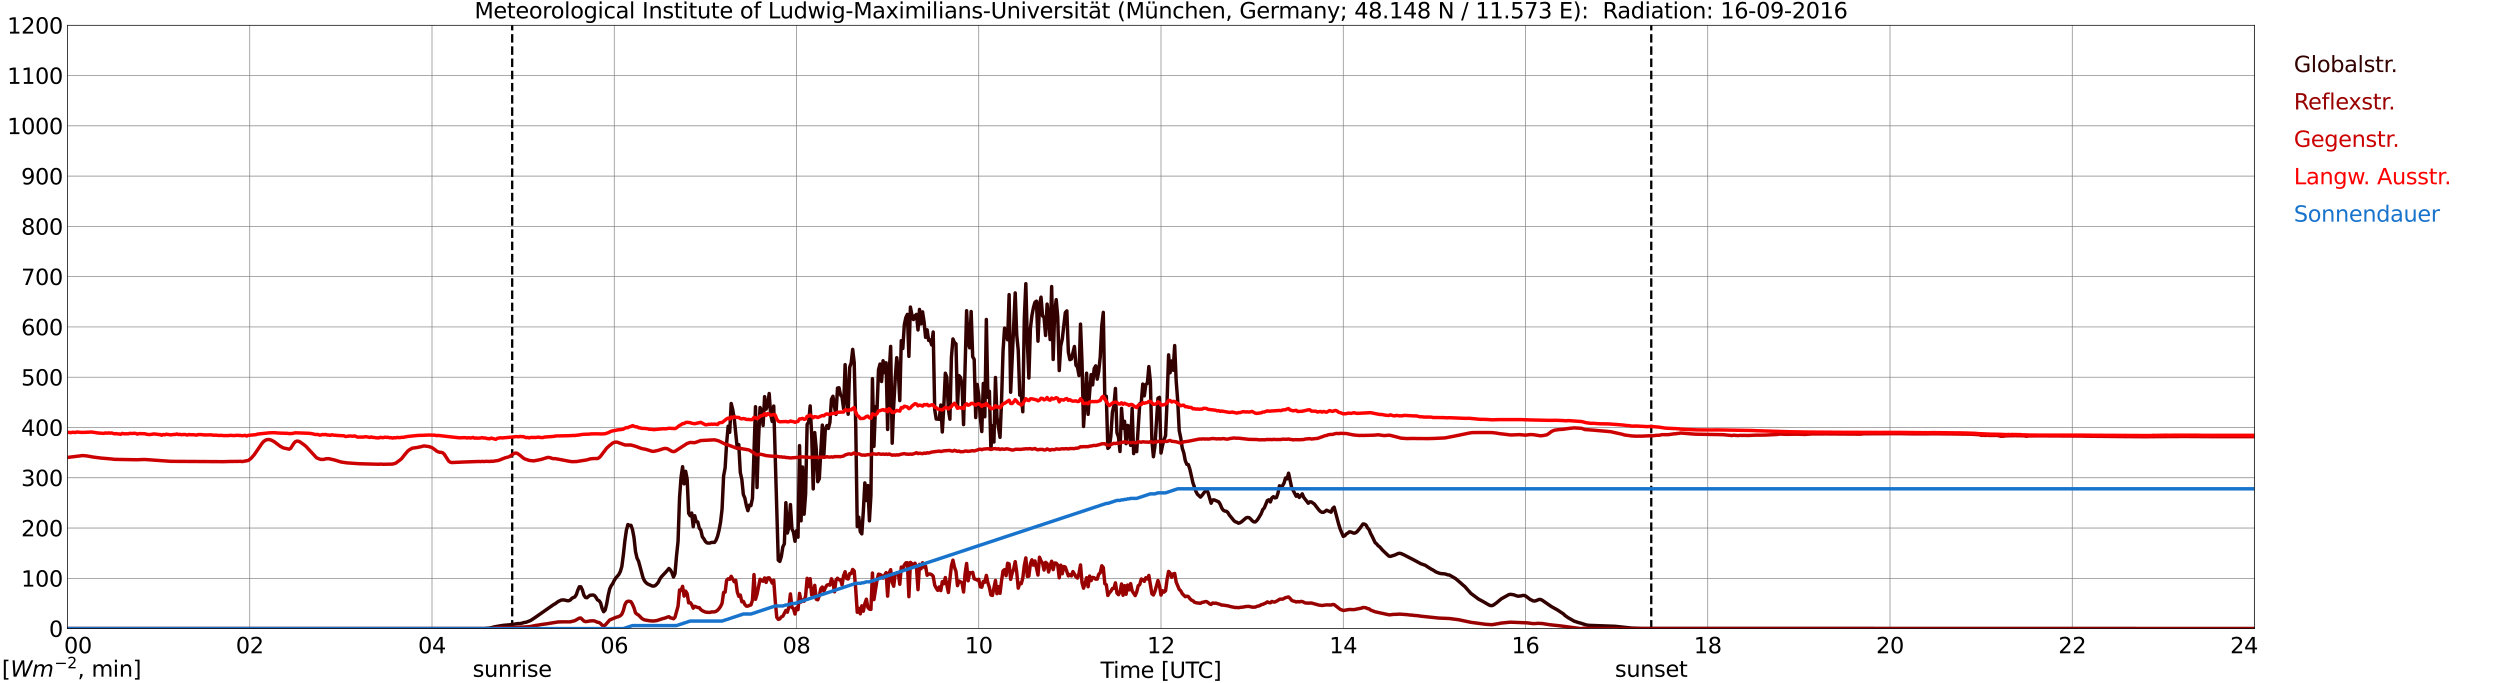 <?xml version="1.0" encoding="utf-8" standalone="no"?>
<!DOCTYPE svg PUBLIC "-//W3C//DTD SVG 1.1//EN"
  "http://www.w3.org/Graphics/SVG/1.1/DTD/svg11.dtd">
<svg xmlns:xlink="http://www.w3.org/1999/xlink" width="1085.4pt" height="296.64pt" viewBox="0 0 1085.4 296.64" xmlns="http://www.w3.org/2000/svg" version="1.1">
 <defs>
  <style type="text/css">*{stroke-linejoin: round; stroke-linecap: butt}</style>
 </defs>
 <g id="figure_1">
  <g id="patch_1">
   <path d="M 0 296.64 
L 1085.4 296.64 
L 1085.4 0 
L 0 0 
z
" style="fill: #ffffff"/>
  </g>
  <g id="axes_1">
   <g id="patch_2">
    <path d="M 29.306 272.909 
L 978.814 272.909 
L 978.814 10.976 
L 29.306 10.976 
z
" style="fill: #ffffff"/>
   </g>
   <g id="patch_3">
    <path d="M 978.814 272.909 
L 978.814 272.909 
L 978.814 10.976 
L 978.814 10.976 
z
" clip-path="url(#p09db90570f)" style="fill: #d3d3d3; opacity: 0.25; stroke: #d3d3d3; stroke-linejoin: miter"/>
   </g>
   <g id="matplotlib.axis_1">
    <g id="xtick_1">
     <g id="line2d_1">
      <path d="M 29.306 272.909 
L 29.306 10.976 
" clip-path="url(#p09db90570f)" style="fill: none; stroke: #808080; stroke-width: 0.3; stroke-linecap: square"/>
     </g>
     <g id="line2d_2"/>
     <g id="text_1">
      <!--    00 -->
      <g transform="translate(18.733 283.627) scale(0.095 -0.095)">
       <defs>
        <path id="DejaVuSans-20" transform="scale(0.016)"/>
        <path id="DejaVuSans-30" d="M 2034 4250 
Q 1547 4250 1301 3770 
Q 1056 3291 1056 2328 
Q 1056 1369 1301 889 
Q 1547 409 2034 409 
Q 2525 409 2770 889 
Q 3016 1369 3016 2328 
Q 3016 3291 2770 3770 
Q 2525 4250 2034 4250 
z
M 2034 4750 
Q 2819 4750 3233 4129 
Q 3647 3509 3647 2328 
Q 3647 1150 3233 529 
Q 2819 -91 2034 -91 
Q 1250 -91 836 529 
Q 422 1150 422 2328 
Q 422 3509 836 4129 
Q 1250 4750 2034 4750 
z
" transform="scale(0.016)"/>
       </defs>
       <use xlink:href="#DejaVuSans-20"/>
       <use xlink:href="#DejaVuSans-20" transform="translate(31.787 0)"/>
       <use xlink:href="#DejaVuSans-20" transform="translate(63.574 0)"/>
       <use xlink:href="#DejaVuSans-30" transform="translate(95.361 0)"/>
       <use xlink:href="#DejaVuSans-30" transform="translate(158.984 0)"/>
      </g>
     </g>
    </g>
    <g id="xtick_2">
     <g id="line2d_3">
      <path d="M 108.431 272.909 
L 108.431 10.976 
" clip-path="url(#p09db90570f)" style="fill: none; stroke: #808080; stroke-width: 0.3; stroke-linecap: square"/>
     </g>
     <g id="line2d_4"/>
     <g id="text_2">
      <!-- 02 -->
      <g transform="translate(102.387 283.627) scale(0.095 -0.095)">
       <defs>
        <path id="DejaVuSans-32" d="M 1228 531 
L 3431 531 
L 3431 0 
L 469 0 
L 469 531 
Q 828 903 1448 1529 
Q 2069 2156 2228 2338 
Q 2531 2678 2651 2914 
Q 2772 3150 2772 3378 
Q 2772 3750 2511 3984 
Q 2250 4219 1831 4219 
Q 1534 4219 1204 4116 
Q 875 4013 500 3803 
L 500 4441 
Q 881 4594 1212 4672 
Q 1544 4750 1819 4750 
Q 2544 4750 2975 4387 
Q 3406 4025 3406 3419 
Q 3406 3131 3298 2873 
Q 3191 2616 2906 2266 
Q 2828 2175 2409 1742 
Q 1991 1309 1228 531 
z
" transform="scale(0.016)"/>
       </defs>
       <use xlink:href="#DejaVuSans-30"/>
       <use xlink:href="#DejaVuSans-32" transform="translate(63.623 0)"/>
      </g>
     </g>
    </g>
    <g id="xtick_3">
     <g id="line2d_5">
      <path d="M 187.557 272.909 
L 187.557 10.976 
" clip-path="url(#p09db90570f)" style="fill: none; stroke: #808080; stroke-width: 0.3; stroke-linecap: square"/>
     </g>
     <g id="line2d_6"/>
     <g id="text_3">
      <!-- 04 -->
      <g transform="translate(181.513 283.627) scale(0.095 -0.095)">
       <defs>
        <path id="DejaVuSans-34" d="M 2419 4116 
L 825 1625 
L 2419 1625 
L 2419 4116 
z
M 2253 4666 
L 3047 4666 
L 3047 1625 
L 3713 1625 
L 3713 1100 
L 3047 1100 
L 3047 0 
L 2419 0 
L 2419 1100 
L 313 1100 
L 313 1709 
L 2253 4666 
z
" transform="scale(0.016)"/>
       </defs>
       <use xlink:href="#DejaVuSans-30"/>
       <use xlink:href="#DejaVuSans-34" transform="translate(63.623 0)"/>
      </g>
     </g>
    </g>
    <g id="xtick_4">
     <g id="line2d_7">
      <path d="M 266.683 272.909 
L 266.683 10.976 
" clip-path="url(#p09db90570f)" style="fill: none; stroke: #808080; stroke-width: 0.3; stroke-linecap: square"/>
     </g>
     <g id="line2d_8"/>
     <g id="text_4">
      <!-- 06 -->
      <g transform="translate(260.638 283.627) scale(0.095 -0.095)">
       <defs>
        <path id="DejaVuSans-36" d="M 2113 2584 
Q 1688 2584 1439 2293 
Q 1191 2003 1191 1497 
Q 1191 994 1439 701 
Q 1688 409 2113 409 
Q 2538 409 2786 701 
Q 3034 994 3034 1497 
Q 3034 2003 2786 2293 
Q 2538 2584 2113 2584 
z
M 3366 4563 
L 3366 3988 
Q 3128 4100 2886 4159 
Q 2644 4219 2406 4219 
Q 1781 4219 1451 3797 
Q 1122 3375 1075 2522 
Q 1259 2794 1537 2939 
Q 1816 3084 2150 3084 
Q 2853 3084 3261 2657 
Q 3669 2231 3669 1497 
Q 3669 778 3244 343 
Q 2819 -91 2113 -91 
Q 1303 -91 875 529 
Q 447 1150 447 2328 
Q 447 3434 972 4092 
Q 1497 4750 2381 4750 
Q 2619 4750 2861 4703 
Q 3103 4656 3366 4563 
z
" transform="scale(0.016)"/>
       </defs>
       <use xlink:href="#DejaVuSans-30"/>
       <use xlink:href="#DejaVuSans-36" transform="translate(63.623 0)"/>
      </g>
     </g>
    </g>
    <g id="xtick_5">
     <g id="line2d_9">
      <path d="M 345.808 272.909 
L 345.808 10.976 
" clip-path="url(#p09db90570f)" style="fill: none; stroke: #808080; stroke-width: 0.3; stroke-linecap: square"/>
     </g>
     <g id="line2d_10"/>
     <g id="text_5">
      <!-- 08 -->
      <g transform="translate(339.764 283.627) scale(0.095 -0.095)">
       <defs>
        <path id="DejaVuSans-38" d="M 2034 2216 
Q 1584 2216 1326 1975 
Q 1069 1734 1069 1313 
Q 1069 891 1326 650 
Q 1584 409 2034 409 
Q 2484 409 2743 651 
Q 3003 894 3003 1313 
Q 3003 1734 2745 1975 
Q 2488 2216 2034 2216 
z
M 1403 2484 
Q 997 2584 770 2862 
Q 544 3141 544 3541 
Q 544 4100 942 4425 
Q 1341 4750 2034 4750 
Q 2731 4750 3128 4425 
Q 3525 4100 3525 3541 
Q 3525 3141 3298 2862 
Q 3072 2584 2669 2484 
Q 3125 2378 3379 2068 
Q 3634 1759 3634 1313 
Q 3634 634 3220 271 
Q 2806 -91 2034 -91 
Q 1263 -91 848 271 
Q 434 634 434 1313 
Q 434 1759 690 2068 
Q 947 2378 1403 2484 
z
M 1172 3481 
Q 1172 3119 1398 2916 
Q 1625 2713 2034 2713 
Q 2441 2713 2670 2916 
Q 2900 3119 2900 3481 
Q 2900 3844 2670 4047 
Q 2441 4250 2034 4250 
Q 1625 4250 1398 4047 
Q 1172 3844 1172 3481 
z
" transform="scale(0.016)"/>
       </defs>
       <use xlink:href="#DejaVuSans-30"/>
       <use xlink:href="#DejaVuSans-38" transform="translate(63.623 0)"/>
      </g>
     </g>
    </g>
    <g id="xtick_6">
     <g id="line2d_11">
      <path d="M 424.934 272.909 
L 424.934 10.976 
" clip-path="url(#p09db90570f)" style="fill: none; stroke: #808080; stroke-width: 0.3; stroke-linecap: square"/>
     </g>
     <g id="line2d_12"/>
     <g id="text_6">
      <!-- 10 -->
      <g transform="translate(418.89 283.627) scale(0.095 -0.095)">
       <defs>
        <path id="DejaVuSans-31" d="M 794 531 
L 1825 531 
L 1825 4091 
L 703 3866 
L 703 4441 
L 1819 4666 
L 2450 4666 
L 2450 531 
L 3481 531 
L 3481 0 
L 794 0 
L 794 531 
z
" transform="scale(0.016)"/>
       </defs>
       <use xlink:href="#DejaVuSans-31"/>
       <use xlink:href="#DejaVuSans-30" transform="translate(63.623 0)"/>
      </g>
     </g>
    </g>
    <g id="xtick_7">
     <g id="line2d_13">
      <path d="M 504.06 272.909 
L 504.06 10.976 
" clip-path="url(#p09db90570f)" style="fill: none; stroke: #808080; stroke-width: 0.3; stroke-linecap: square"/>
     </g>
     <g id="line2d_14"/>
     <g id="text_7">
      <!-- 12 -->
      <g transform="translate(498.015 283.627) scale(0.095 -0.095)">
       <use xlink:href="#DejaVuSans-31"/>
       <use xlink:href="#DejaVuSans-32" transform="translate(63.623 0)"/>
      </g>
     </g>
    </g>
    <g id="xtick_8">
     <g id="line2d_15">
      <path d="M 583.185 272.909 
L 583.185 10.976 
" clip-path="url(#p09db90570f)" style="fill: none; stroke: #808080; stroke-width: 0.3; stroke-linecap: square"/>
     </g>
     <g id="line2d_16"/>
     <g id="text_8">
      <!-- 14 -->
      <g transform="translate(577.141 283.627) scale(0.095 -0.095)">
       <use xlink:href="#DejaVuSans-31"/>
       <use xlink:href="#DejaVuSans-34" transform="translate(63.623 0)"/>
      </g>
     </g>
    </g>
    <g id="xtick_9">
     <g id="line2d_17">
      <path d="M 662.311 272.909 
L 662.311 10.976 
" clip-path="url(#p09db90570f)" style="fill: none; stroke: #808080; stroke-width: 0.3; stroke-linecap: square"/>
     </g>
     <g id="line2d_18"/>
     <g id="text_9">
      <!-- 16 -->
      <g transform="translate(656.267 283.627) scale(0.095 -0.095)">
       <use xlink:href="#DejaVuSans-31"/>
       <use xlink:href="#DejaVuSans-36" transform="translate(63.623 0)"/>
      </g>
     </g>
    </g>
    <g id="xtick_10">
     <g id="line2d_19">
      <path d="M 741.437 272.909 
L 741.437 10.976 
" clip-path="url(#p09db90570f)" style="fill: none; stroke: #808080; stroke-width: 0.3; stroke-linecap: square"/>
     </g>
     <g id="line2d_20"/>
     <g id="text_10">
      <!-- 18 -->
      <g transform="translate(735.392 283.627) scale(0.095 -0.095)">
       <use xlink:href="#DejaVuSans-31"/>
       <use xlink:href="#DejaVuSans-38" transform="translate(63.623 0)"/>
      </g>
     </g>
    </g>
    <g id="xtick_11">
     <g id="line2d_21">
      <path d="M 820.562 272.909 
L 820.562 10.976 
" clip-path="url(#p09db90570f)" style="fill: none; stroke: #808080; stroke-width: 0.3; stroke-linecap: square"/>
     </g>
     <g id="line2d_22"/>
     <g id="text_11">
      <!-- 20 -->
      <g transform="translate(814.518 283.627) scale(0.095 -0.095)">
       <use xlink:href="#DejaVuSans-32"/>
       <use xlink:href="#DejaVuSans-30" transform="translate(63.623 0)"/>
      </g>
     </g>
    </g>
    <g id="xtick_12">
     <g id="line2d_23">
      <path d="M 899.688 272.909 
L 899.688 10.976 
" clip-path="url(#p09db90570f)" style="fill: none; stroke: #808080; stroke-width: 0.3; stroke-linecap: square"/>
     </g>
     <g id="line2d_24"/>
     <g id="text_12">
      <!-- 22 -->
      <g transform="translate(893.644 283.627) scale(0.095 -0.095)">
       <use xlink:href="#DejaVuSans-32"/>
       <use xlink:href="#DejaVuSans-32" transform="translate(63.623 0)"/>
      </g>
     </g>
    </g>
    <g id="xtick_13">
     <g id="line2d_25">
      <path d="M 978.814 272.909 
L 978.814 10.976 
" clip-path="url(#p09db90570f)" style="fill: none; stroke: #808080; stroke-width: 0.3; stroke-linecap: square"/>
     </g>
     <g id="line2d_26"/>
     <g id="text_13">
      <!-- 24    -->
      <g transform="translate(968.241 283.627) scale(0.095 -0.095)">
       <use xlink:href="#DejaVuSans-32"/>
       <use xlink:href="#DejaVuSans-34" transform="translate(63.623 0)"/>
       <use xlink:href="#DejaVuSans-20" transform="translate(127.246 0)"/>
       <use xlink:href="#DejaVuSans-20" transform="translate(159.033 0)"/>
       <use xlink:href="#DejaVuSans-20" transform="translate(190.82 0)"/>
      </g>
     </g>
    </g>
    <g id="text_14">
     <!-- Time [UTC] -->
     <g transform="translate(477.806 294.322) scale(0.095 -0.095)">
      <defs>
       <path id="DejaVuSans-54" d="M -19 4666 
L 3928 4666 
L 3928 4134 
L 2272 4134 
L 2272 0 
L 1638 0 
L 1638 4134 
L -19 4134 
L -19 4666 
z
" transform="scale(0.016)"/>
       <path id="DejaVuSans-69" d="M 603 3500 
L 1178 3500 
L 1178 0 
L 603 0 
L 603 3500 
z
M 603 4863 
L 1178 4863 
L 1178 4134 
L 603 4134 
L 603 4863 
z
" transform="scale(0.016)"/>
       <path id="DejaVuSans-6d" d="M 3328 2828 
Q 3544 3216 3844 3400 
Q 4144 3584 4550 3584 
Q 5097 3584 5394 3201 
Q 5691 2819 5691 2113 
L 5691 0 
L 5113 0 
L 5113 2094 
Q 5113 2597 4934 2840 
Q 4756 3084 4391 3084 
Q 3944 3084 3684 2787 
Q 3425 2491 3425 1978 
L 3425 0 
L 2847 0 
L 2847 2094 
Q 2847 2600 2669 2842 
Q 2491 3084 2119 3084 
Q 1678 3084 1418 2786 
Q 1159 2488 1159 1978 
L 1159 0 
L 581 0 
L 581 3500 
L 1159 3500 
L 1159 2956 
Q 1356 3278 1631 3431 
Q 1906 3584 2284 3584 
Q 2666 3584 2933 3390 
Q 3200 3197 3328 2828 
z
" transform="scale(0.016)"/>
       <path id="DejaVuSans-65" d="M 3597 1894 
L 3597 1613 
L 953 1613 
Q 991 1019 1311 708 
Q 1631 397 2203 397 
Q 2534 397 2845 478 
Q 3156 559 3463 722 
L 3463 178 
Q 3153 47 2828 -22 
Q 2503 -91 2169 -91 
Q 1331 -91 842 396 
Q 353 884 353 1716 
Q 353 2575 817 3079 
Q 1281 3584 2069 3584 
Q 2775 3584 3186 3129 
Q 3597 2675 3597 1894 
z
M 3022 2063 
Q 3016 2534 2758 2815 
Q 2500 3097 2075 3097 
Q 1594 3097 1305 2825 
Q 1016 2553 972 2059 
L 3022 2063 
z
" transform="scale(0.016)"/>
       <path id="DejaVuSans-5b" d="M 550 4863 
L 1875 4863 
L 1875 4416 
L 1125 4416 
L 1125 -397 
L 1875 -397 
L 1875 -844 
L 550 -844 
L 550 4863 
z
" transform="scale(0.016)"/>
       <path id="DejaVuSans-55" d="M 556 4666 
L 1191 4666 
L 1191 1831 
Q 1191 1081 1462 751 
Q 1734 422 2344 422 
Q 2950 422 3222 751 
Q 3494 1081 3494 1831 
L 3494 4666 
L 4128 4666 
L 4128 1753 
Q 4128 841 3676 375 
Q 3225 -91 2344 -91 
Q 1459 -91 1007 375 
Q 556 841 556 1753 
L 556 4666 
z
" transform="scale(0.016)"/>
       <path id="DejaVuSans-43" d="M 4122 4306 
L 4122 3641 
Q 3803 3938 3442 4084 
Q 3081 4231 2675 4231 
Q 1875 4231 1450 3742 
Q 1025 3253 1025 2328 
Q 1025 1406 1450 917 
Q 1875 428 2675 428 
Q 3081 428 3442 575 
Q 3803 722 4122 1019 
L 4122 359 
Q 3791 134 3420 21 
Q 3050 -91 2638 -91 
Q 1578 -91 968 557 
Q 359 1206 359 2328 
Q 359 3453 968 4101 
Q 1578 4750 2638 4750 
Q 3056 4750 3426 4639 
Q 3797 4528 4122 4306 
z
" transform="scale(0.016)"/>
       <path id="DejaVuSans-5d" d="M 1947 4863 
L 1947 -844 
L 622 -844 
L 622 -397 
L 1369 -397 
L 1369 4416 
L 622 4416 
L 622 4863 
L 1947 4863 
z
" transform="scale(0.016)"/>
      </defs>
      <use xlink:href="#DejaVuSans-54"/>
      <use xlink:href="#DejaVuSans-69" transform="translate(57.959 0)"/>
      <use xlink:href="#DejaVuSans-6d" transform="translate(85.742 0)"/>
      <use xlink:href="#DejaVuSans-65" transform="translate(183.154 0)"/>
      <use xlink:href="#DejaVuSans-20" transform="translate(244.678 0)"/>
      <use xlink:href="#DejaVuSans-5b" transform="translate(276.465 0)"/>
      <use xlink:href="#DejaVuSans-55" transform="translate(315.479 0)"/>
      <use xlink:href="#DejaVuSans-54" transform="translate(388.672 0)"/>
      <use xlink:href="#DejaVuSans-43" transform="translate(443.881 0)"/>
      <use xlink:href="#DejaVuSans-5d" transform="translate(513.705 0)"/>
     </g>
    </g>
   </g>
   <g id="matplotlib.axis_2">
    <g id="ytick_1">
     <g id="line2d_27">
      <path d="M 29.306 272.909 
L 978.814 272.909 
" clip-path="url(#p09db90570f)" style="fill: none; stroke: #808080; stroke-width: 0.3; stroke-linecap: square"/>
     </g>
     <g id="line2d_28"/>
     <g id="text_15">
      <!-- 0 -->
      <g transform="translate(21.261 276.518) scale(0.095 -0.095)">
       <use xlink:href="#DejaVuSans-30"/>
      </g>
     </g>
    </g>
    <g id="ytick_2">
     <g id="line2d_29">
      <path d="M 29.306 251.081 
L 978.814 251.081 
" clip-path="url(#p09db90570f)" style="fill: none; stroke: #808080; stroke-width: 0.3; stroke-linecap: square"/>
     </g>
     <g id="line2d_30"/>
     <g id="text_16">
      <!-- 100 -->
      <g transform="translate(9.173 254.69) scale(0.095 -0.095)">
       <use xlink:href="#DejaVuSans-31"/>
       <use xlink:href="#DejaVuSans-30" transform="translate(63.623 0)"/>
       <use xlink:href="#DejaVuSans-30" transform="translate(127.246 0)"/>
      </g>
     </g>
    </g>
    <g id="ytick_3">
     <g id="line2d_31">
      <path d="M 29.306 229.253 
L 978.814 229.253 
" clip-path="url(#p09db90570f)" style="fill: none; stroke: #808080; stroke-width: 0.3; stroke-linecap: square"/>
     </g>
     <g id="line2d_32"/>
     <g id="text_17">
      <!-- 200 -->
      <g transform="translate(9.173 232.863) scale(0.095 -0.095)">
       <use xlink:href="#DejaVuSans-32"/>
       <use xlink:href="#DejaVuSans-30" transform="translate(63.623 0)"/>
       <use xlink:href="#DejaVuSans-30" transform="translate(127.246 0)"/>
      </g>
     </g>
    </g>
    <g id="ytick_4">
     <g id="line2d_33">
      <path d="M 29.306 207.426 
L 978.814 207.426 
" clip-path="url(#p09db90570f)" style="fill: none; stroke: #808080; stroke-width: 0.3; stroke-linecap: square"/>
     </g>
     <g id="line2d_34"/>
     <g id="text_18">
      <!-- 300 -->
      <g transform="translate(9.173 211.035) scale(0.095 -0.095)">
       <defs>
        <path id="DejaVuSans-33" d="M 2597 2516 
Q 3050 2419 3304 2112 
Q 3559 1806 3559 1356 
Q 3559 666 3084 287 
Q 2609 -91 1734 -91 
Q 1441 -91 1130 -33 
Q 819 25 488 141 
L 488 750 
Q 750 597 1062 519 
Q 1375 441 1716 441 
Q 2309 441 2620 675 
Q 2931 909 2931 1356 
Q 2931 1769 2642 2001 
Q 2353 2234 1838 2234 
L 1294 2234 
L 1294 2753 
L 1863 2753 
Q 2328 2753 2575 2939 
Q 2822 3125 2822 3475 
Q 2822 3834 2567 4026 
Q 2313 4219 1838 4219 
Q 1578 4219 1281 4162 
Q 984 4106 628 3988 
L 628 4550 
Q 988 4650 1302 4700 
Q 1616 4750 1894 4750 
Q 2613 4750 3031 4423 
Q 3450 4097 3450 3541 
Q 3450 3153 3228 2886 
Q 3006 2619 2597 2516 
z
" transform="scale(0.016)"/>
       </defs>
       <use xlink:href="#DejaVuSans-33"/>
       <use xlink:href="#DejaVuSans-30" transform="translate(63.623 0)"/>
       <use xlink:href="#DejaVuSans-30" transform="translate(127.246 0)"/>
      </g>
     </g>
    </g>
    <g id="ytick_5">
     <g id="line2d_35">
      <path d="M 29.306 185.598 
L 978.814 185.598 
" clip-path="url(#p09db90570f)" style="fill: none; stroke: #808080; stroke-width: 0.3; stroke-linecap: square"/>
     </g>
     <g id="line2d_36"/>
     <g id="text_19">
      <!-- 400 -->
      <g transform="translate(9.173 189.207) scale(0.095 -0.095)">
       <use xlink:href="#DejaVuSans-34"/>
       <use xlink:href="#DejaVuSans-30" transform="translate(63.623 0)"/>
       <use xlink:href="#DejaVuSans-30" transform="translate(127.246 0)"/>
      </g>
     </g>
    </g>
    <g id="ytick_6">
     <g id="line2d_37">
      <path d="M 29.306 163.77 
L 978.814 163.77 
" clip-path="url(#p09db90570f)" style="fill: none; stroke: #808080; stroke-width: 0.3; stroke-linecap: square"/>
     </g>
     <g id="line2d_38"/>
     <g id="text_20">
      <!-- 500 -->
      <g transform="translate(9.173 167.379) scale(0.095 -0.095)">
       <defs>
        <path id="DejaVuSans-35" d="M 691 4666 
L 3169 4666 
L 3169 4134 
L 1269 4134 
L 1269 2991 
Q 1406 3038 1543 3061 
Q 1681 3084 1819 3084 
Q 2600 3084 3056 2656 
Q 3513 2228 3513 1497 
Q 3513 744 3044 326 
Q 2575 -91 1722 -91 
Q 1428 -91 1123 -41 
Q 819 9 494 109 
L 494 744 
Q 775 591 1075 516 
Q 1375 441 1709 441 
Q 2250 441 2565 725 
Q 2881 1009 2881 1497 
Q 2881 1984 2565 2268 
Q 2250 2553 1709 2553 
Q 1456 2553 1204 2497 
Q 953 2441 691 2322 
L 691 4666 
z
" transform="scale(0.016)"/>
       </defs>
       <use xlink:href="#DejaVuSans-35"/>
       <use xlink:href="#DejaVuSans-30" transform="translate(63.623 0)"/>
       <use xlink:href="#DejaVuSans-30" transform="translate(127.246 0)"/>
      </g>
     </g>
    </g>
    <g id="ytick_7">
     <g id="line2d_39">
      <path d="M 29.306 141.942 
L 978.814 141.942 
" clip-path="url(#p09db90570f)" style="fill: none; stroke: #808080; stroke-width: 0.3; stroke-linecap: square"/>
     </g>
     <g id="line2d_40"/>
     <g id="text_21">
      <!-- 600 -->
      <g transform="translate(9.173 145.551) scale(0.095 -0.095)">
       <use xlink:href="#DejaVuSans-36"/>
       <use xlink:href="#DejaVuSans-30" transform="translate(63.623 0)"/>
       <use xlink:href="#DejaVuSans-30" transform="translate(127.246 0)"/>
      </g>
     </g>
    </g>
    <g id="ytick_8">
     <g id="line2d_41">
      <path d="M 29.306 120.114 
L 978.814 120.114 
" clip-path="url(#p09db90570f)" style="fill: none; stroke: #808080; stroke-width: 0.3; stroke-linecap: square"/>
     </g>
     <g id="line2d_42"/>
     <g id="text_22">
      <!-- 700 -->
      <g transform="translate(9.173 123.724) scale(0.095 -0.095)">
       <defs>
        <path id="DejaVuSans-37" d="M 525 4666 
L 3525 4666 
L 3525 4397 
L 1831 0 
L 1172 0 
L 2766 4134 
L 525 4134 
L 525 4666 
z
" transform="scale(0.016)"/>
       </defs>
       <use xlink:href="#DejaVuSans-37"/>
       <use xlink:href="#DejaVuSans-30" transform="translate(63.623 0)"/>
       <use xlink:href="#DejaVuSans-30" transform="translate(127.246 0)"/>
      </g>
     </g>
    </g>
    <g id="ytick_9">
     <g id="line2d_43">
      <path d="M 29.306 98.287 
L 978.814 98.287 
" clip-path="url(#p09db90570f)" style="fill: none; stroke: #808080; stroke-width: 0.3; stroke-linecap: square"/>
     </g>
     <g id="line2d_44"/>
     <g id="text_23">
      <!-- 800 -->
      <g transform="translate(9.173 101.896) scale(0.095 -0.095)">
       <use xlink:href="#DejaVuSans-38"/>
       <use xlink:href="#DejaVuSans-30" transform="translate(63.623 0)"/>
       <use xlink:href="#DejaVuSans-30" transform="translate(127.246 0)"/>
      </g>
     </g>
    </g>
    <g id="ytick_10">
     <g id="line2d_45">
      <path d="M 29.306 76.459 
L 978.814 76.459 
" clip-path="url(#p09db90570f)" style="fill: none; stroke: #808080; stroke-width: 0.3; stroke-linecap: square"/>
     </g>
     <g id="line2d_46"/>
     <g id="text_24">
      <!-- 900 -->
      <g transform="translate(9.173 80.068) scale(0.095 -0.095)">
       <defs>
        <path id="DejaVuSans-39" d="M 703 97 
L 703 672 
Q 941 559 1184 500 
Q 1428 441 1663 441 
Q 2288 441 2617 861 
Q 2947 1281 2994 2138 
Q 2813 1869 2534 1725 
Q 2256 1581 1919 1581 
Q 1219 1581 811 2004 
Q 403 2428 403 3163 
Q 403 3881 828 4315 
Q 1253 4750 1959 4750 
Q 2769 4750 3195 4129 
Q 3622 3509 3622 2328 
Q 3622 1225 3098 567 
Q 2575 -91 1691 -91 
Q 1453 -91 1209 -44 
Q 966 3 703 97 
z
M 1959 2075 
Q 2384 2075 2632 2365 
Q 2881 2656 2881 3163 
Q 2881 3666 2632 3958 
Q 2384 4250 1959 4250 
Q 1534 4250 1286 3958 
Q 1038 3666 1038 3163 
Q 1038 2656 1286 2365 
Q 1534 2075 1959 2075 
z
" transform="scale(0.016)"/>
       </defs>
       <use xlink:href="#DejaVuSans-39"/>
       <use xlink:href="#DejaVuSans-30" transform="translate(63.623 0)"/>
       <use xlink:href="#DejaVuSans-30" transform="translate(127.246 0)"/>
      </g>
     </g>
    </g>
    <g id="ytick_11">
     <g id="line2d_47">
      <path d="M 29.306 54.631 
L 978.814 54.631 
" clip-path="url(#p09db90570f)" style="fill: none; stroke: #808080; stroke-width: 0.3; stroke-linecap: square"/>
     </g>
     <g id="line2d_48"/>
     <g id="text_25">
      <!-- 1000 -->
      <g transform="translate(3.128 58.24) scale(0.095 -0.095)">
       <use xlink:href="#DejaVuSans-31"/>
       <use xlink:href="#DejaVuSans-30" transform="translate(63.623 0)"/>
       <use xlink:href="#DejaVuSans-30" transform="translate(127.246 0)"/>
       <use xlink:href="#DejaVuSans-30" transform="translate(190.869 0)"/>
      </g>
     </g>
    </g>
    <g id="ytick_12">
     <g id="line2d_49">
      <path d="M 29.306 32.803 
L 978.814 32.803 
" clip-path="url(#p09db90570f)" style="fill: none; stroke: #808080; stroke-width: 0.3; stroke-linecap: square"/>
     </g>
     <g id="line2d_50"/>
     <g id="text_26">
      <!-- 1100 -->
      <g transform="translate(3.128 36.413) scale(0.095 -0.095)">
       <use xlink:href="#DejaVuSans-31"/>
       <use xlink:href="#DejaVuSans-31" transform="translate(63.623 0)"/>
       <use xlink:href="#DejaVuSans-30" transform="translate(127.246 0)"/>
       <use xlink:href="#DejaVuSans-30" transform="translate(190.869 0)"/>
      </g>
     </g>
    </g>
    <g id="ytick_13">
     <g id="line2d_51">
      <path d="M 29.306 10.976 
L 978.814 10.976 
" clip-path="url(#p09db90570f)" style="fill: none; stroke: #808080; stroke-width: 0.3; stroke-linecap: square"/>
     </g>
     <g id="line2d_52"/>
     <g id="text_27">
      <!-- 1200 -->
      <g transform="translate(3.128 14.585) scale(0.095 -0.095)">
       <use xlink:href="#DejaVuSans-31"/>
       <use xlink:href="#DejaVuSans-32" transform="translate(63.623 0)"/>
       <use xlink:href="#DejaVuSans-30" transform="translate(127.246 0)"/>
       <use xlink:href="#DejaVuSans-30" transform="translate(190.869 0)"/>
      </g>
     </g>
    </g>
   </g>
   <g id="line2d_53">
    <path d="M 222.372 272.909 
L 222.372 10.976 
" clip-path="url(#p09db90570f)" style="fill: none; stroke-dasharray: 3.7,1.6; stroke-dashoffset: 0; stroke: #000000"/>
   </g>
   <g id="line2d_54">
    <path d="M 716.908 272.909 
L 716.908 10.976 
" clip-path="url(#p09db90570f)" style="fill: none; stroke-dasharray: 3.7,1.6; stroke-dashoffset: 0; stroke: #000000"/>
   </g>
   <g id="line2d_55">
    <path d="M 29.306 272.909 
L 210.635 272.909 
L 211.295 272.782 
L 211.954 272.802 
L 213.273 272.551 
L 214.592 272.162 
L 217.229 271.697 
L 218.548 271.503 
L 221.186 271.272 
L 225.142 270.711 
L 225.801 270.767 
L 227.779 270.226 
L 228.439 270.148 
L 230.417 269.373 
L 232.395 268.056 
L 240.308 262.517 
L 240.967 262.17 
L 242.286 261.2 
L 243.604 260.561 
L 244.264 260.445 
L 244.923 260.484 
L 246.242 260.794 
L 246.901 260.812 
L 247.561 260.541 
L 248.22 259.825 
L 248.88 259.437 
L 249.539 259.186 
L 250.198 258.199 
L 250.858 256.261 
L 251.517 254.77 
L 252.176 254.77 
L 252.836 256.106 
L 253.495 258.391 
L 254.155 259.38 
L 254.814 259.515 
L 256.133 258.45 
L 257.451 258.315 
L 258.111 258.546 
L 258.77 259.38 
L 259.43 260.504 
L 260.089 260.775 
L 260.748 261.724 
L 261.408 264.145 
L 262.067 265.577 
L 262.726 264.9 
L 263.386 262.285 
L 264.045 258.489 
L 264.705 255.68 
L 265.364 254.285 
L 266.023 253.395 
L 266.683 251.98 
L 267.342 250.974 
L 268.661 249.424 
L 269.32 248.145 
L 269.98 245.938 
L 270.639 240.863 
L 271.298 234.782 
L 271.958 230.172 
L 272.617 227.732 
L 273.277 228.158 
L 273.936 228.061 
L 274.595 229.902 
L 275.255 233.407 
L 275.914 239.488 
L 276.573 242.317 
L 277.233 243.653 
L 279.211 250.935 
L 279.87 252.253 
L 280.53 253.026 
L 281.189 253.53 
L 283.167 254.421 
L 283.827 254.46 
L 284.486 254.229 
L 285.145 253.609 
L 285.805 252.814 
L 286.464 251.439 
L 287.124 250.45 
L 289.102 248.359 
L 290.42 246.809 
L 291.08 247.488 
L 291.739 248.649 
L 292.399 250.529 
L 293.058 249.058 
L 293.717 241.368 
L 294.377 235.092 
L 295.036 215.975 
L 295.696 207.124 
L 296.355 202.632 
L 297.014 210.069 
L 297.674 204.627 
L 298.333 207.938 
L 298.992 222.851 
L 299.652 223.936 
L 300.311 222.736 
L 300.971 228.681 
L 301.63 223.897 
L 302.289 226.416 
L 302.949 226.61 
L 303.608 229.301 
L 304.267 230.172 
L 304.927 233.038 
L 305.586 233.931 
L 306.246 235.073 
L 306.905 235.692 
L 307.564 235.789 
L 308.224 235.771 
L 308.883 235.498 
L 310.202 235.498 
L 310.861 234.551 
L 311.521 232.866 
L 312.18 230.231 
L 312.839 226.686 
L 313.499 220.972 
L 314.158 206.679 
L 314.818 203.154 
L 315.477 192.386 
L 316.136 185.046 
L 316.796 187.698 
L 317.455 175.186 
L 318.114 177.821 
L 318.774 181.675 
L 320.093 194.672 
L 320.752 193.063 
L 321.411 205.149 
L 322.071 208.074 
L 322.73 214.699 
L 323.39 216.246 
L 324.049 219.52 
L 324.708 221.71 
L 325.368 219.306 
L 326.027 219.52 
L 326.686 216.364 
L 328.005 176.581 
L 328.665 211.675 
L 329.324 190.777 
L 329.983 176.93 
L 330.643 178.421 
L 331.302 184.736 
L 331.961 172.204 
L 332.621 177.646 
L 333.28 175.769 
L 333.94 170.849 
L 334.599 179.931 
L 335.258 182.972 
L 335.918 176.29 
L 337.896 243.188 
L 338.555 243.749 
L 339.215 241.638 
L 339.874 237.437 
L 340.533 236.118 
L 341.193 218.241 
L 341.852 231.412 
L 342.512 228.836 
L 343.171 219.055 
L 343.83 229.611 
L 344.49 231.082 
L 345.149 234.996 
L 345.808 230.425 
L 346.468 233.213 
L 347.127 193.471 
L 347.787 226.125 
L 348.446 202.748 
L 349.105 223.259 
L 349.765 214.445 
L 350.424 184.212 
L 351.083 183.264 
L 351.743 176.234 
L 352.402 188.802 
L 353.062 212.276 
L 353.721 187.815 
L 354.38 194.866 
L 355.04 209.139 
L 355.699 207.88 
L 357.018 184.561 
L 357.677 197.712 
L 358.337 186.305 
L 358.996 184.775 
L 359.655 186.015 
L 360.315 183.36 
L 360.974 173.424 
L 361.634 172.049 
L 362.293 176.62 
L 362.952 179.931 
L 363.612 168.504 
L 364.271 168.349 
L 364.93 171.488 
L 365.59 172.34 
L 366.249 177.454 
L 366.909 158.317 
L 367.568 172.514 
L 368.227 179.835 
L 368.887 159.498 
L 369.546 157.523 
L 370.206 151.693 
L 370.865 157.427 
L 371.524 184.541 
L 372.184 228.585 
L 372.843 224.556 
L 373.502 230.831 
L 374.162 231.781 
L 374.821 222.076 
L 375.481 209.663 
L 376.14 217.311 
L 376.799 210.804 
L 377.459 226.125 
L 378.118 215.124 
L 378.777 164.399 
L 379.437 193.801 
L 380.096 176.544 
L 380.756 178.074 
L 381.415 160.526 
L 382.074 158.047 
L 382.734 165.638 
L 383.393 156.613 
L 384.053 161.784 
L 384.712 157.503 
L 385.371 186.46 
L 386.031 161.958 
L 386.69 150.396 
L 387.349 192.425 
L 388.009 176.175 
L 388.668 164.458 
L 389.328 155.296 
L 389.987 160.718 
L 390.646 173.929 
L 391.306 147.916 
L 391.965 151.306 
L 392.624 140.945 
L 393.284 137.865 
L 393.943 136.49 
L 394.603 154.733 
L 395.262 133.314 
L 395.921 136.819 
L 396.581 138.736 
L 397.24 137.09 
L 397.899 136.49 
L 398.559 143.25 
L 399.218 134.34 
L 399.878 140.635 
L 400.537 135.405 
L 401.196 139.725 
L 401.856 146.465 
L 402.515 143.191 
L 403.175 147.801 
L 403.834 147.607 
L 404.493 149.757 
L 405.153 144.14 
L 405.812 177.84 
L 406.471 181.926 
L 407.131 181.946 
L 407.79 182.081 
L 408.45 175.845 
L 409.109 187.562 
L 409.768 176.349 
L 410.428 162.037 
L 411.087 163.838 
L 411.746 177.764 
L 412.406 182.005 
L 413.065 155.198 
L 413.725 147.161 
L 414.384 148.75 
L 415.043 149.252 
L 415.703 176.716 
L 416.362 163.082 
L 417.022 163.877 
L 417.681 167.11 
L 418.34 184.347 
L 419.659 134.901 
L 420.318 148.691 
L 420.978 151.016 
L 421.637 135.25 
L 422.297 154.871 
L 422.956 156.052 
L 423.615 181.287 
L 424.275 166.898 
L 424.934 171.759 
L 425.593 181.191 
L 426.253 187.37 
L 426.912 166.472 
L 427.572 180.94 
L 428.231 138.699 
L 428.89 172.495 
L 429.55 169.86 
L 430.209 195.156 
L 430.869 184.851 
L 431.528 191.921 
L 432.187 163.894 
L 432.847 181.287 
L 434.165 189.867 
L 434.825 174.14 
L 435.484 152.276 
L 436.144 142.455 
L 437.462 147.53 
L 438.122 127.909 
L 438.781 170.305 
L 440.759 127.174 
L 441.419 145.341 
L 442.078 152.081 
L 442.737 171.565 
L 443.397 171.545 
L 444.056 178.77 
L 444.716 138.234 
L 445.375 123.164 
L 446.034 148.517 
L 446.694 164.128 
L 447.353 142.726 
L 448.012 137.031 
L 448.672 133.565 
L 449.331 131.24 
L 449.991 130.758 
L 450.65 148.13 
L 451.309 132.384 
L 451.969 129.014 
L 452.628 137.149 
L 453.287 137.729 
L 453.947 145.651 
L 454.606 132.015 
L 455.266 137.806 
L 455.925 147.432 
L 456.584 124.404 
L 457.244 156.071 
L 457.903 135.346 
L 458.563 130.098 
L 459.222 137.633 
L 459.881 160.873 
L 460.541 150.145 
L 461.2 147.181 
L 462.519 135.695 
L 463.178 134.979 
L 463.838 152.876 
L 464.497 156.167 
L 465.156 155.857 
L 466.475 150.435 
L 467.134 158.588 
L 467.794 159.343 
L 468.453 163.043 
L 469.113 140.711 
L 469.772 157.466 
L 470.431 185.161 
L 471.091 174.586 
L 471.75 162.017 
L 472.409 179.894 
L 473.069 170.345 
L 473.728 162.637 
L 474.388 167.11 
L 475.047 160.022 
L 475.706 158.841 
L 476.366 164.613 
L 477.025 161.203 
L 477.685 154.888 
L 478.344 141.41 
L 479.003 135.619 
L 479.663 173.211 
L 480.322 172.049 
L 480.981 194.672 
L 481.641 194.091 
L 482.3 189.191 
L 482.96 178.945 
L 483.619 176.039 
L 484.278 168.659 
L 484.938 187.872 
L 485.597 189.712 
L 486.256 196.027 
L 486.916 177.279 
L 487.575 185.916 
L 488.235 182.895 
L 488.894 192.618 
L 489.553 184.696 
L 490.213 185.065 
L 490.872 193.353 
L 491.532 177.22 
L 492.191 196.937 
L 492.85 192.231 
L 493.51 196.086 
L 494.828 175.323 
L 495.488 174.78 
L 496.147 166.743 
L 496.807 171.855 
L 497.466 166.878 
L 498.125 166.472 
L 498.785 159.151 
L 499.444 165.717 
L 500.103 191.321 
L 500.763 198.293 
L 501.422 193.663 
L 502.741 172.92 
L 503.4 172.514 
L 504.06 196.686 
L 504.719 193.373 
L 505.379 190.972 
L 506.038 189.171 
L 506.697 174.044 
L 507.357 154.057 
L 508.016 161.843 
L 508.675 156.728 
L 509.335 160.758 
L 509.994 150.027 
L 510.654 165.425 
L 511.313 173.966 
L 511.972 186.982 
L 512.632 190.158 
L 513.291 194.593 
L 513.95 196.608 
L 514.61 200.017 
L 515.269 201.587 
L 515.929 201.702 
L 516.588 203.697 
L 517.907 209.565 
L 519.226 213.38 
L 519.885 214.6 
L 521.204 215.82 
L 521.863 215.085 
L 523.841 212.47 
L 524.501 213.943 
L 525.819 218.475 
L 526.479 217.08 
L 527.138 217.021 
L 529.116 217.894 
L 529.776 218.959 
L 530.435 220.566 
L 531.094 221.515 
L 531.754 221.884 
L 532.413 221.941 
L 533.073 222.502 
L 533.732 223.606 
L 535.71 226.047 
L 536.369 226.551 
L 537.029 226.745 
L 537.688 227.171 
L 538.348 226.957 
L 539.007 226.551 
L 540.985 224.846 
L 541.644 224.652 
L 542.304 224.731 
L 542.963 225.311 
L 543.623 226.047 
L 544.282 226.551 
L 544.941 226.61 
L 545.601 226.066 
L 546.26 225.195 
L 547.579 222.967 
L 548.238 221.245 
L 548.898 220.546 
L 550.216 217.331 
L 550.876 216.984 
L 551.535 217.931 
L 552.195 216.17 
L 552.854 215.646 
L 553.513 216.15 
L 554.173 216.015 
L 554.832 214.175 
L 555.491 210.92 
L 556.151 211.269 
L 556.81 210.94 
L 557.47 209.739 
L 558.129 207.513 
L 558.788 207.899 
L 559.448 205.439 
L 560.766 211.619 
L 562.745 215.454 
L 563.404 214.679 
L 564.063 215.975 
L 564.723 215.299 
L 565.382 214.408 
L 566.042 215.975 
L 568.02 218.494 
L 568.679 217.874 
L 569.338 217.914 
L 570.657 218.861 
L 572.635 221.437 
L 573.295 222.076 
L 573.954 222.426 
L 574.613 222.426 
L 575.273 222.039 
L 575.932 221.515 
L 577.91 222.367 
L 578.57 220.819 
L 579.229 220.179 
L 581.207 227.636 
L 581.867 229.727 
L 583.185 232.883 
L 583.845 232.593 
L 584.504 231.838 
L 585.164 231.451 
L 585.823 230.908 
L 586.482 230.967 
L 587.801 231.508 
L 588.46 231.336 
L 589.12 230.908 
L 590.439 229.321 
L 591.757 227.481 
L 592.417 227.538 
L 593.076 227.946 
L 593.736 229.186 
L 594.395 229.921 
L 595.054 231.587 
L 595.714 232.826 
L 597.032 235.596 
L 597.692 236.138 
L 598.351 236.952 
L 599.011 237.417 
L 600.329 238.947 
L 602.967 241.424 
L 603.626 241.579 
L 605.604 240.962 
L 606.923 240.342 
L 607.582 240.204 
L 608.242 240.322 
L 609.561 240.903 
L 614.176 243.284 
L 616.814 244.738 
L 618.792 245.415 
L 620.111 246.307 
L 621.429 247.119 
L 622.089 247.449 
L 623.408 248.3 
L 624.726 248.804 
L 625.386 248.999 
L 627.364 249.173 
L 628.683 249.599 
L 629.342 249.675 
L 631.98 251.225 
L 633.958 252.91 
L 635.276 254.093 
L 635.936 254.635 
L 638.573 257.599 
L 641.87 260.076 
L 643.848 261.141 
L 646.486 262.672 
L 647.145 262.925 
L 647.805 262.925 
L 648.464 262.652 
L 649.783 261.685 
L 651.761 260.02 
L 655.058 258.179 
L 655.717 258.024 
L 657.036 258.199 
L 659.014 258.856 
L 660.333 258.721 
L 660.992 258.546 
L 661.652 258.509 
L 662.311 258.701 
L 664.289 260.212 
L 665.608 260.871 
L 666.267 260.949 
L 666.927 260.775 
L 668.246 260.231 
L 668.905 260.29 
L 669.564 260.6 
L 673.521 263.331 
L 676.158 264.802 
L 678.796 266.546 
L 679.455 267.223 
L 680.774 268.153 
L 683.411 269.663 
L 685.389 270.322 
L 686.708 270.671 
L 688.686 271.331 
L 690.005 271.503 
L 701.215 271.911 
L 705.83 272.413 
L 708.468 272.706 
L 712.424 272.841 
L 978.154 272.909 
L 978.154 272.909 
" clip-path="url(#p09db90570f)" style="fill: none; stroke: #330000; stroke-width: 1.5; stroke-linecap: square"/>
   </g>
   <g id="line2d_56">
    <path d="M 29.306 272.909 
L 213.932 272.909 
L 214.592 272.586 
L 216.57 272.509 
L 217.889 272.413 
L 219.207 272.47 
L 220.526 272.45 
L 221.186 272.509 
L 221.845 272.413 
L 222.504 272.47 
L 223.823 272.354 
L 227.12 272.258 
L 229.098 272.121 
L 230.417 271.985 
L 232.395 271.579 
L 233.714 271.385 
L 235.033 271.134 
L 237.011 270.883 
L 242.286 270.03 
L 244.264 269.973 
L 247.561 269.973 
L 249.539 269.488 
L 250.858 268.733 
L 251.517 268.364 
L 252.176 268.325 
L 253.495 269.624 
L 254.155 269.875 
L 254.814 269.835 
L 256.133 269.584 
L 257.451 269.508 
L 258.111 269.604 
L 259.43 270.165 
L 260.089 270.263 
L 260.748 270.709 
L 261.408 271.425 
L 262.067 271.676 
L 262.726 271.425 
L 264.705 269.178 
L 267.342 268.054 
L 268.661 267.668 
L 269.32 267.299 
L 269.98 266.679 
L 270.639 265.053 
L 271.298 262.593 
L 271.958 261.373 
L 272.617 261.024 
L 273.277 261.063 
L 273.936 261.218 
L 274.595 262.379 
L 275.255 263.89 
L 275.914 266.099 
L 276.573 266.66 
L 277.233 267.028 
L 278.552 268.404 
L 279.211 268.849 
L 279.87 269.139 
L 281.189 269.371 
L 282.508 269.565 
L 283.827 269.604 
L 285.145 269.429 
L 287.783 268.559 
L 288.442 268.423 
L 289.761 267.939 
L 290.42 267.744 
L 291.08 268.268 
L 291.739 268.364 
L 292.399 268.655 
L 293.058 267.978 
L 294.377 263.193 
L 295.036 256.143 
L 295.696 256.357 
L 296.355 254.573 
L 297.014 258.797 
L 297.674 256.647 
L 298.333 257.732 
L 298.992 261.722 
L 299.652 261.604 
L 300.311 262.477 
L 300.971 264.045 
L 301.63 263.233 
L 302.949 263.774 
L 303.608 263.813 
L 304.267 264.664 
L 304.927 265.149 
L 306.246 265.73 
L 307.564 265.885 
L 308.224 265.885 
L 308.883 265.673 
L 310.202 265.653 
L 310.861 265.42 
L 311.521 264.955 
L 312.18 264.239 
L 312.839 263.309 
L 313.499 261.914 
L 314.158 257.247 
L 314.818 257.092 
L 315.477 251.921 
L 316.136 251.282 
L 316.796 251.513 
L 317.455 250.217 
L 318.774 252.578 
L 319.433 251.961 
L 320.093 256.957 
L 320.752 258.893 
L 321.411 258.352 
L 322.071 261.257 
L 322.73 261.083 
L 323.39 262.477 
L 324.049 263.174 
L 324.708 263.154 
L 325.368 262.824 
L 326.027 262.652 
L 326.686 260.618 
L 327.346 249.461 
L 328.005 260.192 
L 328.665 258.022 
L 329.983 251.496 
L 330.643 252.116 
L 331.302 252.347 
L 331.961 250.913 
L 332.621 252.871 
L 333.28 250.933 
L 333.94 250.856 
L 334.599 251.882 
L 335.258 253.181 
L 335.918 251.902 
L 336.577 260.869 
L 337.236 267.978 
L 337.896 268.908 
L 338.555 268.694 
L 339.215 267.823 
L 339.874 267.533 
L 341.193 265.033 
L 341.852 265.789 
L 342.512 263.425 
L 343.171 257.848 
L 343.83 263.735 
L 344.49 264.2 
L 345.149 266.583 
L 345.808 263.909 
L 346.468 264.664 
L 347.127 257.634 
L 347.787 261.373 
L 348.446 260.443 
L 349.105 261.043 
L 349.765 258.699 
L 350.424 251.088 
L 351.083 254.691 
L 351.743 251.243 
L 352.402 258.352 
L 353.062 258.042 
L 353.721 254.128 
L 354.38 260.133 
L 355.04 260.423 
L 355.699 258.642 
L 356.359 255.582 
L 357.018 254.866 
L 357.677 256.724 
L 358.337 255.174 
L 358.996 254.071 
L 359.655 253.818 
L 360.315 254.032 
L 360.974 251.282 
L 361.634 252.832 
L 362.293 256.957 
L 362.952 251.823 
L 363.612 251.05 
L 364.271 251.707 
L 364.93 251.668 
L 365.59 253.973 
L 366.249 249.907 
L 366.909 248.222 
L 367.568 251.147 
L 368.227 251.378 
L 368.887 249.036 
L 369.546 249.016 
L 370.206 247.235 
L 370.865 247.912 
L 371.524 255.813 
L 372.184 265.828 
L 372.843 264.103 
L 373.502 266.505 
L 374.162 263.019 
L 374.821 265.363 
L 375.481 262.049 
L 376.14 260.153 
L 376.799 263.717 
L 377.459 264.472 
L 378.118 264.588 
L 378.777 248.783 
L 379.437 260.327 
L 380.756 251.862 
L 381.415 249.287 
L 382.074 249.422 
L 382.734 249.83 
L 383.393 250.972 
L 384.712 248.61 
L 385.371 258.817 
L 386.031 248.802 
L 386.69 247.331 
L 387.349 252.832 
L 388.009 254.517 
L 388.668 249.151 
L 389.987 248.706 
L 390.646 253.663 
L 391.306 246.187 
L 391.965 247.117 
L 392.624 245.297 
L 393.284 244.367 
L 393.943 244.31 
L 394.603 259.068 
L 395.262 244.175 
L 395.921 244.736 
L 396.581 245.607 
L 397.24 244.502 
L 397.899 246.342 
L 398.559 256.008 
L 399.218 245.046 
L 399.878 246.925 
L 400.537 244.33 
L 401.196 246.246 
L 401.856 245.801 
L 402.515 249.752 
L 403.175 249.21 
L 403.834 249.21 
L 404.493 249.52 
L 405.153 250.158 
L 405.812 254.052 
L 406.471 255.348 
L 407.131 256.298 
L 407.79 254.827 
L 408.45 256.414 
L 409.109 252.522 
L 409.768 253.412 
L 410.428 250.741 
L 411.746 257.228 
L 413.065 245.666 
L 413.725 243.206 
L 414.384 246.207 
L 415.043 248.047 
L 415.703 254.264 
L 416.362 252.231 
L 417.681 253.026 
L 418.34 257.033 
L 419 249.112 
L 419.659 244.64 
L 420.318 252.153 
L 420.978 248.571 
L 421.637 248.783 
L 422.297 248.492 
L 422.956 251.302 
L 423.615 251.513 
L 424.275 251.862 
L 424.934 251.496 
L 425.593 254.768 
L 426.253 254.942 
L 426.912 252.406 
L 427.572 252.773 
L 428.231 249.811 
L 428.89 252.987 
L 429.55 255.021 
L 430.209 258.293 
L 430.869 258.526 
L 432.187 252.017 
L 432.847 257.752 
L 433.506 254.691 
L 434.165 257.577 
L 434.825 252.116 
L 435.484 247.853 
L 436.144 247.311 
L 436.803 249.946 
L 437.462 244.541 
L 438.122 244.851 
L 438.781 251.533 
L 439.44 248.842 
L 440.1 246.982 
L 440.759 243.845 
L 441.419 248.377 
L 442.078 255.348 
L 442.737 253.142 
L 443.397 253.412 
L 444.056 250.972 
L 444.716 245.55 
L 445.375 242.217 
L 446.034 250.256 
L 446.694 250.121 
L 447.353 244.736 
L 448.012 243.051 
L 448.672 245.375 
L 449.331 243.535 
L 450.65 249.656 
L 451.309 241.926 
L 451.969 243.496 
L 452.628 244.485 
L 453.287 247.486 
L 453.947 244.155 
L 454.606 244.657 
L 455.266 248.337 
L 455.925 245.626 
L 456.584 243.671 
L 457.244 247.311 
L 457.903 244.426 
L 458.563 244.522 
L 459.222 245.356 
L 459.881 250.856 
L 460.541 245.356 
L 461.2 249.093 
L 461.859 245.956 
L 462.519 246.207 
L 463.838 250.022 
L 464.497 249.442 
L 465.156 250.042 
L 465.816 248.163 
L 466.475 249.21 
L 467.134 250.468 
L 467.794 250.972 
L 468.453 249.016 
L 469.113 245.277 
L 469.772 252.967 
L 470.431 255.368 
L 471.091 253.336 
L 471.75 250.817 
L 472.409 254.728 
L 473.069 250.101 
L 473.728 252.076 
L 474.388 250.682 
L 475.047 250.837 
L 475.706 251.456 
L 476.366 251.437 
L 477.025 249.326 
L 477.685 248.687 
L 478.344 245.626 
L 479.003 246.382 
L 479.663 253.393 
L 480.322 253.916 
L 480.981 258.526 
L 481.641 257.402 
L 482.3 256.686 
L 482.96 255.523 
L 483.619 255.447 
L 484.278 253.063 
L 484.938 257.479 
L 485.597 258.197 
L 486.256 257.132 
L 486.916 253.548 
L 487.575 258.448 
L 488.235 254.264 
L 488.894 258.003 
L 489.553 253.993 
L 490.213 256.104 
L 490.872 253.393 
L 491.532 256.531 
L 492.85 258.583 
L 493.51 257.014 
L 494.169 254.303 
L 494.828 253.818 
L 495.488 251.398 
L 496.147 251.611 
L 496.807 252.406 
L 497.466 250.837 
L 498.125 251.358 
L 498.785 249.848 
L 500.103 257.789 
L 500.763 258.313 
L 501.422 256.763 
L 502.741 252.017 
L 503.4 254.342 
L 504.06 258.352 
L 504.719 256.453 
L 505.379 257.073 
L 506.038 256.472 
L 506.697 251.572 
L 507.357 248.086 
L 508.016 248.802 
L 508.675 250.642 
L 509.335 249.191 
L 509.994 248.977 
L 510.654 252.716 
L 511.972 255.892 
L 512.632 256.512 
L 513.291 257.752 
L 514.61 259.068 
L 515.269 258.817 
L 515.929 258.989 
L 516.588 259.882 
L 517.247 260.539 
L 517.907 260.812 
L 518.566 261.432 
L 519.226 261.683 
L 521.204 261.934 
L 521.863 261.528 
L 522.522 261.432 
L 523.182 261.218 
L 523.841 261.179 
L 524.501 261.604 
L 525.16 262.187 
L 525.819 262.399 
L 526.479 261.798 
L 527.138 261.934 
L 527.797 261.838 
L 529.776 262.418 
L 530.435 262.728 
L 531.094 262.728 
L 532.413 262.923 
L 533.073 263.019 
L 534.391 263.388 
L 536.369 263.774 
L 537.029 263.735 
L 537.688 263.852 
L 538.348 263.697 
L 539.666 263.58 
L 540.985 263.309 
L 542.304 263.27 
L 543.623 263.599 
L 544.941 263.599 
L 545.601 263.289 
L 546.919 262.96 
L 547.579 262.534 
L 548.238 262.379 
L 549.557 261.798 
L 550.216 261.314 
L 550.876 261.604 
L 551.535 261.722 
L 552.195 261.122 
L 552.854 261.353 
L 553.513 261.373 
L 554.832 260.674 
L 555.491 260.192 
L 556.151 260.113 
L 556.81 260.153 
L 558.129 259.474 
L 559.448 259.164 
L 560.107 259.784 
L 560.766 260.618 
L 561.426 260.947 
L 562.085 261.063 
L 562.745 261.373 
L 563.404 261.159 
L 564.063 261.353 
L 564.723 261.122 
L 565.382 261.159 
L 566.701 261.779 
L 568.02 261.857 
L 569.338 261.798 
L 572.635 262.709 
L 573.954 262.883 
L 575.932 262.613 
L 577.251 262.669 
L 577.91 262.669 
L 578.57 262.458 
L 579.229 262.497 
L 581.867 264.549 
L 583.185 265.053 
L 585.823 264.608 
L 587.801 264.684 
L 591.098 264.025 
L 591.757 263.735 
L 593.076 263.872 
L 593.736 264.239 
L 594.395 264.317 
L 595.054 264.859 
L 597.032 265.614 
L 602.967 266.913 
L 603.626 266.913 
L 604.945 266.738 
L 606.264 266.718 
L 607.582 266.62 
L 610.879 266.854 
L 612.198 267.028 
L 612.858 267.028 
L 614.176 267.223 
L 615.495 267.299 
L 616.814 267.513 
L 624.726 268.345 
L 629.342 268.539 
L 633.298 269.063 
L 638.573 270.185 
L 645.167 271.056 
L 647.805 271.211 
L 650.442 270.765 
L 651.761 270.514 
L 655.717 270.128 
L 662.97 270.418 
L 665.608 270.746 
L 666.927 270.709 
L 667.586 270.61 
L 669.564 270.709 
L 672.861 271.23 
L 677.477 271.734 
L 686.049 272.878 
L 686.708 272.878 
L 687.368 272.756 
L 692.643 272.839 
L 704.511 272.872 
L 706.49 272.909 
L 978.154 272.909 
L 978.154 272.909 
" clip-path="url(#p09db90570f)" style="fill: none; stroke: #990000; stroke-width: 1.5; stroke-linecap: square"/>
   </g>
   <g id="line2d_57">
    <path d="M 29.306 198.607 
L 31.284 198.358 
L 35.9 197.786 
L 37.878 197.972 
L 40.515 198.446 
L 43.812 198.869 
L 48.428 199.266 
L 49.747 199.43 
L 59.637 199.616 
L 60.956 199.537 
L 62.934 199.493 
L 74.144 200.294 
L 97.222 200.436 
L 99.86 200.342 
L 101.178 200.345 
L 104.475 200.297 
L 105.135 200.401 
L 107.772 199.921 
L 109.091 198.915 
L 110.41 197.38 
L 112.388 194.49 
L 113.707 192.539 
L 114.366 191.782 
L 115.025 191.258 
L 115.685 190.937 
L 116.344 190.815 
L 117.003 190.856 
L 117.663 191.033 
L 118.982 191.707 
L 121.619 193.713 
L 122.938 194.453 
L 125.575 195.019 
L 126.235 194.597 
L 127.553 192.5 
L 128.213 191.797 
L 128.872 191.504 
L 129.532 191.548 
L 130.191 191.816 
L 132.169 193.242 
L 132.829 193.781 
L 137.444 198.773 
L 138.763 199.31 
L 139.422 199.471 
L 140.741 199.432 
L 141.4 199.188 
L 142.719 199.122 
L 145.357 199.738 
L 147.994 200.567 
L 150.632 200.958 
L 152.61 201.098 
L 155.907 201.329 
L 164.479 201.565 
L 165.138 201.484 
L 166.457 201.567 
L 170.413 201.493 
L 171.732 201.119 
L 173.71 199.685 
L 174.37 199.111 
L 175.688 197.424 
L 177.007 195.863 
L 177.666 195.324 
L 178.985 194.582 
L 180.963 194.305 
L 182.941 193.91 
L 183.601 193.696 
L 184.26 193.619 
L 186.238 193.888 
L 187.557 194.342 
L 188.876 195.265 
L 189.535 195.818 
L 190.195 196.147 
L 190.854 196.346 
L 191.513 196.387 
L 192.173 196.557 
L 192.832 197.132 
L 194.81 200.198 
L 195.47 200.65 
L 196.129 200.825 
L 201.404 200.583 
L 207.998 200.356 
L 208.657 200.41 
L 209.317 200.31 
L 209.976 200.386 
L 211.295 200.277 
L 212.614 200.353 
L 213.273 200.249 
L 213.932 200.286 
L 215.91 199.982 
L 216.57 199.853 
L 219.207 198.797 
L 220.526 198.456 
L 221.186 198.245 
L 222.504 197.328 
L 223.164 196.865 
L 223.823 196.691 
L 224.482 196.784 
L 225.801 197.684 
L 227.12 198.819 
L 227.779 199.227 
L 229.757 199.895 
L 231.736 200.104 
L 235.033 199.447 
L 237.67 198.625 
L 238.329 198.622 
L 238.989 198.745 
L 239.648 199.017 
L 240.308 199.14 
L 240.967 199.107 
L 244.264 199.705 
L 246.242 200.102 
L 248.22 200.438 
L 250.198 200.399 
L 254.814 199.666 
L 256.133 199.253 
L 257.451 199.096 
L 259.43 199.074 
L 260.089 198.723 
L 260.748 198.066 
L 263.386 194.562 
L 264.705 193.373 
L 266.023 192.34 
L 266.683 192.065 
L 267.342 191.932 
L 268.002 191.982 
L 271.298 193.189 
L 273.936 193.196 
L 275.914 193.761 
L 278.552 194.733 
L 280.53 195.115 
L 283.167 195.948 
L 283.827 195.955 
L 285.805 195.525 
L 287.783 194.866 
L 288.442 194.713 
L 289.102 194.706 
L 289.761 194.833 
L 291.739 195.944 
L 292.399 196.088 
L 293.058 195.935 
L 295.036 194.665 
L 298.333 192.532 
L 299.652 192.096 
L 301.63 192.19 
L 302.949 191.731 
L 304.267 191.264 
L 310.202 190.95 
L 311.521 191.271 
L 312.18 191.487 
L 314.818 192.803 
L 315.477 192.936 
L 319.433 194.434 
L 320.752 194.591 
L 324.708 195.25 
L 325.368 195.429 
L 327.346 196.671 
L 328.005 197.162 
L 328.665 197.498 
L 329.983 197.182 
L 331.302 197.45 
L 332.621 197.817 
L 335.918 198.129 
L 336.577 198.011 
L 338.555 198.345 
L 339.215 198.347 
L 339.874 198.502 
L 340.533 198.448 
L 341.193 198.653 
L 341.852 198.651 
L 343.171 198.834 
L 344.49 198.71 
L 345.808 198.631 
L 347.787 198.336 
L 351.743 198.574 
L 354.38 198.511 
L 355.04 198.649 
L 355.699 198.463 
L 356.359 198.511 
L 357.018 198.428 
L 357.677 198.563 
L 358.337 198.487 
L 358.996 198.258 
L 359.655 198.43 
L 360.315 198.454 
L 360.974 198.341 
L 361.634 198.474 
L 362.293 198.247 
L 364.271 198.236 
L 364.93 198.269 
L 366.249 197.996 
L 366.909 197.533 
L 368.227 197.114 
L 368.887 197.049 
L 369.546 197.249 
L 370.865 196.638 
L 371.524 197.16 
L 372.843 197.025 
L 374.162 197.607 
L 374.821 197.546 
L 375.481 197.645 
L 376.799 197.383 
L 378.118 197.409 
L 378.777 196.985 
L 380.096 197.173 
L 380.756 197.208 
L 381.415 196.957 
L 382.074 197.16 
L 382.734 197.232 
L 383.393 197.125 
L 384.053 197.271 
L 384.712 197.108 
L 385.371 197.315 
L 386.031 197.09 
L 387.349 197.638 
L 388.009 197.509 
L 388.668 197.607 
L 389.328 197.47 
L 389.987 197.566 
L 391.306 197.184 
L 392.624 196.942 
L 393.284 197.127 
L 394.603 197.232 
L 395.262 197.123 
L 395.921 197.232 
L 396.581 197.06 
L 397.899 196.549 
L 398.559 196.942 
L 399.218 196.763 
L 400.537 196.987 
L 401.196 196.684 
L 401.856 196.848 
L 402.515 196.553 
L 403.175 196.682 
L 404.493 196.28 
L 407.79 195.839 
L 408.45 196.038 
L 409.768 195.741 
L 412.406 195.558 
L 413.065 195.82 
L 413.725 195.863 
L 414.384 195.516 
L 415.703 195.981 
L 416.362 195.809 
L 417.022 196.145 
L 418.34 196.062 
L 419 195.826 
L 419.659 195.844 
L 420.318 195.977 
L 422.297 195.669 
L 422.956 195.813 
L 424.275 195.383 
L 424.934 195.112 
L 425.593 194.999 
L 426.253 195.248 
L 426.912 194.988 
L 428.89 194.811 
L 430.209 195.073 
L 431.528 194.794 
L 432.187 194.768 
L 432.847 194.982 
L 433.506 194.811 
L 434.165 195.161 
L 434.825 194.905 
L 436.144 195.067 
L 436.803 194.872 
L 437.462 194.894 
L 439.44 195.396 
L 440.1 195.348 
L 440.759 195.073 
L 442.078 195.038 
L 442.737 195.126 
L 445.375 194.844 
L 446.694 194.842 
L 447.353 194.746 
L 448.012 195.034 
L 449.331 194.722 
L 449.991 195.106 
L 450.65 195.318 
L 451.309 195.117 
L 452.628 195.088 
L 453.287 195.379 
L 453.947 195.315 
L 454.606 194.896 
L 455.925 195.46 
L 456.584 195.112 
L 457.244 195.237 
L 457.903 195.204 
L 458.563 194.888 
L 459.881 195.047 
L 461.2 194.82 
L 461.859 194.885 
L 463.178 194.787 
L 463.838 194.947 
L 464.497 194.733 
L 466.475 194.772 
L 467.134 194.571 
L 467.794 194.58 
L 468.453 194.37 
L 469.113 193.927 
L 469.772 194.015 
L 470.431 193.892 
L 471.091 193.962 
L 471.75 193.892 
L 472.409 193.953 
L 473.069 193.672 
L 473.728 193.657 
L 475.047 193.347 
L 475.706 193.447 
L 477.685 192.934 
L 478.344 192.679 
L 479.663 192.657 
L 480.322 193.141 
L 481.641 193.296 
L 483.619 192.463 
L 484.278 192.578 
L 484.938 192.36 
L 485.597 192.458 
L 488.235 191.81 
L 490.213 192.164 
L 492.191 192.137 
L 492.85 192.268 
L 493.51 192.205 
L 494.169 191.779 
L 495.488 191.998 
L 496.147 191.797 
L 497.466 191.937 
L 498.125 191.917 
L 498.785 192.03 
L 499.444 191.718 
L 500.763 192.14 
L 501.422 191.849 
L 502.082 191.928 
L 502.741 191.598 
L 503.4 191.613 
L 504.06 191.788 
L 505.379 191.718 
L 506.038 191.55 
L 506.697 191.688 
L 507.357 191.384 
L 508.016 191.225 
L 508.675 191.565 
L 510.654 191.812 
L 512.632 192.391 
L 513.95 191.823 
L 515.929 191.576 
L 520.544 190.631 
L 521.863 190.599 
L 522.522 190.52 
L 523.182 190.64 
L 523.841 190.546 
L 524.501 190.651 
L 526.479 190.387 
L 527.797 190.498 
L 528.457 190.592 
L 529.116 190.461 
L 529.776 190.583 
L 531.094 190.402 
L 532.413 190.644 
L 533.073 190.647 
L 533.732 190.441 
L 535.71 190.155 
L 537.029 190.269 
L 537.688 190.234 
L 542.304 190.758 
L 545.601 190.812 
L 546.919 190.98 
L 548.238 190.9 
L 548.898 190.978 
L 550.216 190.775 
L 550.876 190.854 
L 551.535 190.771 
L 552.195 190.908 
L 552.854 190.745 
L 554.173 190.843 
L 556.151 190.819 
L 556.81 190.66 
L 558.788 190.712 
L 559.448 190.59 
L 560.107 190.784 
L 560.766 190.819 
L 561.426 190.978 
L 562.085 190.882 
L 564.063 190.922 
L 566.042 190.823 
L 566.701 190.62 
L 568.679 190.428 
L 569.338 190.627 
L 571.317 190.385 
L 571.976 190.358 
L 575.273 189.173 
L 575.932 189.064 
L 576.592 188.789 
L 577.251 188.654 
L 578.57 188.588 
L 579.889 188.232 
L 580.548 188.171 
L 581.207 188.269 
L 581.867 188.123 
L 584.504 188.221 
L 587.801 188.865 
L 590.439 189.086 
L 591.098 189.005 
L 591.757 189.06 
L 593.076 189.02 
L 596.373 188.937 
L 598.351 188.767 
L 600.989 189.125 
L 602.967 188.933 
L 603.626 189.012 
L 605.604 189.52 
L 606.923 189.856 
L 608.242 190.223 
L 610.879 190.413 
L 612.858 190.358 
L 616.814 190.402 
L 620.111 190.42 
L 622.748 190.345 
L 627.364 190.129 
L 631.32 189.367 
L 637.914 188.012 
L 639.233 187.818 
L 642.53 187.785 
L 645.167 187.778 
L 647.805 187.813 
L 649.783 188.047 
L 651.102 188.287 
L 653.739 188.579 
L 655.717 188.85 
L 657.695 188.789 
L 659.674 188.693 
L 662.311 188.929 
L 664.289 188.669 
L 665.608 188.708 
L 668.905 189.223 
L 670.224 189.053 
L 671.542 188.785 
L 672.202 188.4 
L 673.521 187.379 
L 674.839 186.783 
L 676.817 186.504 
L 678.796 186.36 
L 680.774 186.054 
L 683.411 185.77 
L 686.708 185.964 
L 688.027 186.484 
L 691.983 186.77 
L 693.302 186.897 
L 699.236 187.418 
L 704.511 188.584 
L 705.171 188.83 
L 708.468 189.28 
L 710.446 189.372 
L 713.083 189.348 
L 715.721 189.21 
L 717.699 189.191 
L 719.018 189.005 
L 720.337 188.975 
L 721.655 188.697 
L 724.293 188.719 
L 726.93 188.337 
L 727.59 188.355 
L 728.249 188.182 
L 728.909 188.173 
L 729.568 187.999 
L 731.546 188.141 
L 734.184 188.368 
L 736.162 188.505 
L 748.031 188.713 
L 751.987 189.101 
L 752.646 188.948 
L 753.965 189.068 
L 754.624 189.127 
L 755.284 189.016 
L 759.24 189.064 
L 761.878 188.931 
L 766.493 188.889 
L 771.768 188.619 
L 772.428 188.448 
L 775.725 188.582 
L 779.021 188.516 
L 781 188.52 
L 783.637 188.623 
L 786.275 188.416 
L 792.868 188.379 
L 808.034 188.488 
L 808.694 188.357 
L 813.309 188.317 
L 825.178 188.278 
L 830.453 188.383 
L 832.431 188.374 
L 841.003 188.344 
L 846.278 188.398 
L 848.256 188.42 
L 852.872 188.49 
L 856.169 188.538 
L 859.466 188.752 
L 860.125 189.029 
L 861.444 188.99 
L 862.103 189.079 
L 862.763 188.918 
L 863.422 189.073 
L 866.719 189.042 
L 867.378 189.075 
L 868.697 189.411 
L 870.016 189.389 
L 870.675 189.243 
L 874.632 189.156 
L 878.588 189.21 
L 879.907 189.437 
L 880.566 189.269 
L 883.863 189.243 
L 886.5 189.239 
L 903.644 189.332 
L 905.622 189.383 
L 921.448 189.538 
L 931.338 189.616 
L 936.613 189.564 
L 948.482 189.501 
L 955.076 189.542 
L 960.351 189.581 
L 978.154 189.597 
L 978.154 189.597 
" clip-path="url(#p09db90570f)" style="fill: none; stroke: #cc0000; stroke-width: 1.5; stroke-linecap: square"/>
   </g>
   <g id="line2d_58">
    <path d="M 29.306 187.702 
L 29.965 187.713 
L 30.625 187.874 
L 31.284 187.706 
L 31.943 187.671 
L 32.603 187.805 
L 33.262 187.567 
L 35.24 187.726 
L 36.559 187.715 
L 39.856 187.569 
L 42.493 187.984 
L 45.131 188.167 
L 45.79 187.951 
L 46.45 188.077 
L 47.109 187.953 
L 47.768 188.056 
L 48.428 187.975 
L 49.747 188.37 
L 50.406 188.23 
L 51.065 188.39 
L 51.725 188.392 
L 52.384 188.571 
L 53.043 188.152 
L 53.703 188.333 
L 55.681 188.339 
L 56.34 188.158 
L 57.659 188.197 
L 58.319 188.11 
L 58.978 188.184 
L 59.637 188.499 
L 60.297 188.25 
L 62.934 188.317 
L 63.594 188.545 
L 64.912 188.691 
L 66.89 188.396 
L 68.209 188.542 
L 68.869 188.667 
L 69.528 188.651 
L 70.187 188.972 
L 70.847 188.636 
L 71.506 188.776 
L 72.166 188.516 
L 74.144 188.809 
L 75.462 188.619 
L 76.122 188.634 
L 76.781 188.407 
L 77.441 188.667 
L 78.1 188.579 
L 78.759 188.75 
L 80.078 188.606 
L 81.397 188.885 
L 82.056 188.617 
L 82.716 188.758 
L 84.034 188.73 
L 85.353 188.926 
L 86.013 188.675 
L 87.331 188.671 
L 88.65 188.839 
L 91.288 188.804 
L 91.947 188.804 
L 92.606 188.97 
L 93.925 188.931 
L 95.244 189.084 
L 95.903 188.996 
L 97.222 189.125 
L 99.2 189.125 
L 99.86 188.992 
L 101.178 189.092 
L 101.838 189.121 
L 102.497 188.994 
L 104.475 189.064 
L 105.135 189.186 
L 106.453 189.005 
L 107.113 189.317 
L 107.772 189.018 
L 111.069 188.713 
L 111.728 188.492 
L 113.047 188.324 
L 117.003 187.912 
L 118.982 187.853 
L 120.96 188.018 
L 124.916 188.139 
L 125.575 188.261 
L 126.894 188.195 
L 128.213 187.905 
L 134.147 188.123 
L 135.466 188.278 
L 136.785 188.621 
L 138.104 188.641 
L 138.763 188.929 
L 139.422 188.839 
L 140.082 188.625 
L 140.741 188.741 
L 141.4 188.612 
L 142.06 188.874 
L 142.719 188.857 
L 143.379 189.016 
L 144.038 188.739 
L 144.697 188.902 
L 147.335 189.116 
L 148.654 189.171 
L 149.313 189.193 
L 149.972 189.522 
L 151.951 189.276 
L 153.269 189.402 
L 153.929 189.239 
L 155.247 189.776 
L 157.226 189.756 
L 157.885 189.767 
L 158.544 189.568 
L 159.863 189.754 
L 160.523 189.939 
L 161.182 189.693 
L 161.841 189.915 
L 162.501 189.92 
L 163.16 190.083 
L 164.479 190.138 
L 165.138 189.843 
L 165.798 189.99 
L 166.457 190.005 
L 167.116 189.797 
L 167.776 189.904 
L 168.435 189.843 
L 169.094 190.055 
L 169.754 190 
L 170.413 190.221 
L 171.073 190.016 
L 171.732 190.118 
L 172.391 189.9 
L 173.051 190.007 
L 173.71 190 
L 174.37 189.852 
L 175.029 189.88 
L 177.007 189.492 
L 181.623 189.033 
L 183.601 188.99 
L 186.238 188.872 
L 188.876 188.953 
L 189.535 189.136 
L 190.195 189.038 
L 195.47 189.651 
L 199.426 190.079 
L 202.063 190 
L 202.723 190.182 
L 203.382 190.027 
L 204.042 190.142 
L 204.701 190.116 
L 205.36 189.913 
L 206.02 190.236 
L 206.679 190.164 
L 207.339 190.243 
L 208.657 190.164 
L 209.317 189.987 
L 209.976 190.197 
L 210.635 190.138 
L 211.295 190.361 
L 212.614 190.513 
L 213.273 190.197 
L 215.251 190.738 
L 215.91 190.317 
L 217.229 190.051 
L 217.889 190.151 
L 222.504 189.734 
L 223.823 189.584 
L 224.482 189.54 
L 225.142 189.669 
L 225.801 189.472 
L 226.461 189.592 
L 227.12 189.542 
L 228.439 190.024 
L 229.098 189.915 
L 229.757 190.134 
L 230.417 189.9 
L 232.395 189.944 
L 233.714 189.789 
L 235.033 189.976 
L 235.692 189.976 
L 236.351 189.758 
L 240.308 189.474 
L 241.626 189.25 
L 242.945 189.252 
L 246.901 189.162 
L 248.22 189.108 
L 248.88 189.033 
L 249.539 189.11 
L 250.198 188.953 
L 250.858 188.94 
L 252.836 188.61 
L 254.155 188.527 
L 255.473 188.505 
L 256.792 188.372 
L 258.77 188.348 
L 261.408 188.403 
L 262.726 188.309 
L 264.045 187.872 
L 265.364 187.215 
L 268.661 186.558 
L 269.32 186.554 
L 270.639 186.29 
L 271.298 185.906 
L 271.958 185.659 
L 272.617 185.67 
L 273.277 185.297 
L 273.936 185.157 
L 274.595 184.781 
L 275.914 185.299 
L 276.573 185.294 
L 277.233 185.703 
L 277.892 185.781 
L 278.552 185.978 
L 279.87 186.019 
L 281.189 186.143 
L 281.849 186.364 
L 283.167 186.421 
L 283.827 186.543 
L 287.783 186.152 
L 289.102 186.185 
L 290.42 185.932 
L 293.058 186.078 
L 293.717 185.772 
L 295.036 184.692 
L 295.696 184.426 
L 296.355 183.882 
L 297.014 183.906 
L 297.674 183.435 
L 298.333 183.352 
L 299.652 183.496 
L 300.311 183.749 
L 301.63 183.976 
L 302.949 183.635 
L 303.608 183.557 
L 304.267 183.363 
L 306.246 184.43 
L 306.905 184.417 
L 307.564 184.201 
L 308.224 184.253 
L 308.883 184.113 
L 309.543 184.201 
L 310.202 184.113 
L 311.521 184.299 
L 312.18 183.642 
L 312.839 183.461 
L 313.499 183.461 
L 314.818 182.404 
L 315.477 181.856 
L 316.136 181.529 
L 316.796 181.92 
L 317.455 181.06 
L 318.114 181.381 
L 318.774 180.922 
L 319.433 181.184 
L 320.752 181.228 
L 321.411 181.743 
L 322.071 181.856 
L 322.73 181.699 
L 323.39 181.841 
L 324.049 182.099 
L 325.368 182.123 
L 326.027 182.232 
L 326.686 182.105 
L 327.346 181.234 
L 328.005 181.28 
L 328.665 181.771 
L 329.324 181.365 
L 329.983 180.643 
L 331.302 180.27 
L 331.961 179.597 
L 332.621 180.348 
L 333.28 179.508 
L 334.599 180.263 
L 335.258 180.16 
L 335.918 179.925 
L 336.577 180.23 
L 337.236 181.942 
L 337.896 182.852 
L 338.555 183.122 
L 341.193 183.005 
L 341.852 183.155 
L 342.512 183.131 
L 343.171 182.778 
L 343.83 182.992 
L 344.49 183.042 
L 345.149 183.36 
L 345.808 183.098 
L 346.468 182.978 
L 347.127 181.878 
L 347.787 181.854 
L 348.446 181.649 
L 349.105 182.051 
L 349.765 181.92 
L 350.424 180.767 
L 351.083 180.652 
L 351.743 180.195 
L 353.062 181.368 
L 353.721 180.872 
L 354.38 181.003 
L 355.04 181.276 
L 357.018 180.396 
L 357.677 180.532 
L 358.337 179.951 
L 358.996 179.682 
L 359.655 179.896 
L 360.315 179.879 
L 361.634 179.453 
L 362.952 179.451 
L 363.612 178.975 
L 366.249 178.899 
L 366.909 177.951 
L 367.568 177.98 
L 368.227 178.27 
L 368.887 177.895 
L 369.546 177.938 
L 370.206 177.321 
L 370.865 176.998 
L 371.524 178.914 
L 372.184 180.444 
L 372.843 180.796 
L 373.502 181.715 
L 374.821 181.664 
L 375.481 181.374 
L 376.14 180.807 
L 376.799 180.667 
L 377.459 181.413 
L 378.118 181.584 
L 378.777 179.669 
L 379.437 179.979 
L 380.096 180.108 
L 380.756 179.565 
L 381.415 178.382 
L 382.074 178.294 
L 383.393 177.816 
L 384.053 178.233 
L 384.712 177.759 
L 385.371 178.742 
L 386.031 177.412 
L 386.69 178.12 
L 387.349 179.045 
L 388.009 179.091 
L 389.328 178.181 
L 390.646 178.486 
L 391.306 176.965 
L 391.965 177.096 
L 392.624 176.354 
L 393.943 176.688 
L 394.603 177.436 
L 395.262 177.096 
L 395.921 176.295 
L 397.24 175.264 
L 397.899 175.417 
L 398.559 176.199 
L 399.218 175.865 
L 399.878 176.02 
L 400.537 176.323 
L 401.196 175.631 
L 401.856 175.795 
L 402.515 175.577 
L 403.175 176.17 
L 403.834 176.024 
L 404.493 175.751 
L 405.153 175.78 
L 405.812 176.827 
L 406.471 176.961 
L 407.131 177.591 
L 409.109 177.96 
L 410.428 176.825 
L 411.087 177.011 
L 411.746 177.535 
L 412.406 176.908 
L 413.065 176.548 
L 413.725 175.622 
L 414.384 175.083 
L 415.043 175.954 
L 415.703 177.29 
L 416.362 176.867 
L 417.022 177.146 
L 417.681 177.017 
L 418.34 177.373 
L 419 175.878 
L 419.659 175.315 
L 420.318 175.93 
L 420.978 175.719 
L 421.637 175.155 
L 422.297 175.14 
L 423.615 175.922 
L 424.275 175.454 
L 424.934 175.24 
L 425.593 175.69 
L 426.253 176.441 
L 426.912 175.775 
L 427.572 175.956 
L 428.231 175.14 
L 428.89 176.063 
L 429.55 176.45 
L 430.209 177.391 
L 430.869 177.386 
L 431.528 177.033 
L 432.187 176.192 
L 432.847 176.718 
L 433.506 176.644 
L 434.165 177.013 
L 435.484 175.315 
L 436.144 175.099 
L 438.122 173.765 
L 438.781 175.151 
L 439.44 175.175 
L 440.1 174.47 
L 440.759 173.536 
L 441.419 174.153 
L 442.078 175.068 
L 442.737 175.35 
L 443.397 175.847 
L 444.056 175.341 
L 445.375 173.095 
L 446.034 173.734 
L 446.694 173.907 
L 447.353 173.13 
L 448.012 173.149 
L 449.991 173.608 
L 450.65 174.031 
L 451.309 173.715 
L 451.969 172.898 
L 452.628 173.01 
L 453.287 173.61 
L 453.947 173.352 
L 454.606 172.567 
L 455.266 173.536 
L 455.925 173.767 
L 456.584 172.82 
L 457.244 173.254 
L 457.903 173.047 
L 458.563 172.632 
L 459.222 172.964 
L 459.881 174.457 
L 460.541 173.481 
L 461.859 173.697 
L 462.519 173.221 
L 463.178 173.036 
L 463.838 173.835 
L 464.497 173.525 
L 465.156 173.948 
L 465.816 174.191 
L 467.134 174.02 
L 467.794 174.359 
L 468.453 174.228 
L 469.113 173.125 
L 469.772 173.911 
L 470.431 175.184 
L 471.091 175.192 
L 471.75 175.007 
L 472.409 175.321 
L 473.069 174.498 
L 474.388 174.304 
L 475.047 174.404 
L 475.706 174.291 
L 476.366 174.365 
L 477.685 173.876 
L 478.344 172.575 
L 479.003 172.036 
L 480.981 175.435 
L 481.641 176.096 
L 482.96 175.011 
L 483.619 174.701 
L 484.278 174.586 
L 484.938 174.754 
L 485.597 175.337 
L 486.256 175.417 
L 486.916 174.88 
L 487.575 175.526 
L 488.235 175.057 
L 488.894 175.417 
L 489.553 175.598 
L 490.213 176.031 
L 490.872 175.59 
L 491.532 175.651 
L 492.85 176.657 
L 493.51 176.943 
L 494.169 175.937 
L 494.828 175.544 
L 495.488 175.651 
L 496.147 174.771 
L 496.807 175.101 
L 497.466 174.854 
L 498.125 174.795 
L 498.785 174.269 
L 499.444 174.287 
L 500.763 175.542 
L 501.422 175.483 
L 502.082 175.291 
L 502.741 174.457 
L 503.4 174.841 
L 504.06 175.887 
L 505.379 175.721 
L 506.038 175.398 
L 506.697 174.876 
L 507.357 173.896 
L 508.016 173.892 
L 508.675 174.522 
L 509.335 174.252 
L 509.994 174.313 
L 511.972 175.622 
L 512.632 176.162 
L 513.291 175.952 
L 513.95 175.922 
L 514.61 176.589 
L 515.269 176.552 
L 515.929 176.799 
L 517.247 176.921 
L 517.907 177.484 
L 518.566 177.445 
L 519.226 177.652 
L 519.885 177.511 
L 520.544 177.694 
L 521.204 177.609 
L 521.863 177.642 
L 522.522 177.253 
L 523.841 177.338 
L 524.501 177.733 
L 527.138 178.024 
L 527.797 178.122 
L 528.457 178.39 
L 529.116 178.279 
L 529.776 178.595 
L 530.435 178.46 
L 533.732 179.054 
L 535.051 178.897 
L 537.029 179.364 
L 537.688 179.115 
L 538.348 179.145 
L 539.666 178.72 
L 540.985 178.881 
L 541.644 178.787 
L 542.304 178.923 
L 543.623 178.633 
L 544.941 179.359 
L 545.601 179.482 
L 547.579 179.233 
L 548.238 178.91 
L 548.898 178.875 
L 550.216 178.379 
L 550.876 178.517 
L 554.832 178.251 
L 555.491 178.203 
L 556.151 178.307 
L 556.81 177.993 
L 558.129 177.888 
L 558.788 177.561 
L 559.448 177.382 
L 560.107 178.002 
L 561.426 178.371 
L 562.745 178.152 
L 563.404 178.661 
L 565.382 178.547 
L 568.02 177.936 
L 568.679 177.917 
L 569.338 178.484 
L 571.317 178.532 
L 571.976 178.892 
L 573.295 178.609 
L 573.954 178.936 
L 574.613 178.633 
L 575.932 178.973 
L 577.251 178.253 
L 578.57 178.635 
L 579.229 178.336 
L 579.889 178.2 
L 580.548 178.469 
L 581.207 179.012 
L 581.867 179.137 
L 583.185 179.667 
L 584.504 179.604 
L 585.164 179.403 
L 585.823 179.355 
L 586.482 179.495 
L 587.801 179.183 
L 589.12 179.479 
L 595.054 179.163 
L 599.011 179.955 
L 599.67 179.92 
L 601.648 180.281 
L 602.967 180.409 
L 603.626 180.104 
L 604.945 180.505 
L 605.604 180.553 
L 606.264 180.339 
L 607.582 180.547 
L 608.901 180.516 
L 609.561 180.329 
L 612.198 180.481 
L 614.176 180.59 
L 614.836 180.538 
L 616.154 180.857 
L 616.814 180.97 
L 617.473 180.946 
L 618.133 181.066 
L 621.429 181.09 
L 622.089 181.261 
L 623.408 181.28 
L 626.705 181.3 
L 628.023 181.398 
L 629.342 181.354 
L 634.617 181.575 
L 635.936 181.627 
L 637.914 181.601 
L 642.53 182.051 
L 645.167 182.083 
L 647.805 182.273 
L 651.102 182.166 
L 660.333 182.173 
L 664.289 182.317 
L 672.861 182.509 
L 675.499 182.472 
L 678.136 182.568 
L 680.114 182.701 
L 680.774 182.588 
L 686.708 183.02 
L 688.686 183.533 
L 690.664 183.808 
L 691.983 183.788 
L 693.302 183.913 
L 694.621 183.987 
L 697.918 184.037 
L 699.236 184.107 
L 701.874 184.303 
L 703.852 184.469 
L 705.171 184.589 
L 706.49 184.779 
L 707.149 184.775 
L 708.468 185 
L 710.446 184.954 
L 715.062 185.211 
L 717.04 185.166 
L 720.337 185.449 
L 722.974 185.864 
L 725.612 186.002 
L 728.909 186.159 
L 729.568 186.294 
L 732.205 186.449 
L 736.821 186.632 
L 740.777 186.674 
L 742.756 186.672 
L 746.712 186.67 
L 761.218 186.918 
L 762.537 187.003 
L 777.043 187.442 
L 780.34 187.499 
L 784.956 187.578 
L 800.122 187.687 
L 815.947 187.743 
L 824.519 187.726 
L 837.047 187.863 
L 839.025 187.805 
L 840.344 187.826 
L 849.575 187.936 
L 850.894 187.936 
L 854.191 188.016 
L 857.488 188.125 
L 858.806 188.254 
L 864.741 188.505 
L 866.06 188.518 
L 867.378 188.531 
L 868.697 188.579 
L 871.335 188.691 
L 871.994 188.623 
L 872.653 188.697 
L 873.313 188.63 
L 874.632 188.651 
L 877.269 188.693 
L 877.929 188.785 
L 879.247 188.811 
L 881.885 188.896 
L 884.522 188.9 
L 904.963 188.924 
L 907.601 188.955 
L 933.976 189.103 
L 934.635 189.001 
L 935.954 189.027 
L 940.57 188.937 
L 941.888 188.985 
L 943.207 188.944 
L 947.823 188.946 
L 950.46 188.946 
L 952.438 188.946 
L 954.417 188.951 
L 955.735 188.992 
L 957.054 189.016 
L 962.989 189.009 
L 966.945 188.988 
L 978.154 188.996 
L 978.154 188.996 
" clip-path="url(#p09db90570f)" style="fill: none; stroke: #ff0000; stroke-width: 1.5; stroke-linecap: square"/>
   </g>
   <g id="line2d_59">
    <path d="M 29.306 272.909 
L 270.639 272.909 
L 274.595 271.599 
L 293.717 271.599 
L 299.652 269.635 
L 313.499 269.635 
L 322.73 266.579 
L 326.027 266.579 
L 336.577 263.086 
L 339.874 263.086 
L 341.193 262.65 
L 341.852 262.65 
L 343.83 261.995 
L 345.149 261.995 
L 371.524 253.264 
L 373.502 253.264 
L 374.162 253.046 
L 374.821 253.046 
L 376.14 252.609 
L 377.459 252.609 
L 480.322 218.558 
L 480.981 218.558 
L 484.938 217.248 
L 486.256 217.248 
L 486.916 217.03 
L 487.575 217.03 
L 488.235 216.811 
L 488.894 216.811 
L 489.553 216.593 
L 490.213 216.593 
L 490.872 216.375 
L 493.51 216.375 
L 499.444 214.41 
L 501.422 214.41 
L 502.741 213.974 
L 506.038 213.974 
L 511.313 212.228 
L 978.154 212.228 
L 978.154 212.228 
" clip-path="url(#p09db90570f)" style="fill: none; stroke: #1773cc; stroke-width: 1.5; stroke-linecap: square"/>
   </g>
   <g id="patch_4">
    <path d="M 29.306 272.909 
L 29.306 10.976 
" style="fill: none; stroke: #000000; stroke-width: 0.3; stroke-linejoin: miter; stroke-linecap: square"/>
   </g>
   <g id="patch_5">
    <path d="M 978.814 272.909 
L 978.814 10.976 
" style="fill: none; stroke: #000000; stroke-width: 0.3; stroke-linejoin: miter; stroke-linecap: square"/>
   </g>
   <g id="patch_6">
    <path d="M 29.306 272.909 
L 978.814 272.909 
" style="fill: none; stroke: #000000; stroke-width: 0.3; stroke-linejoin: miter; stroke-linecap: square"/>
   </g>
   <g id="patch_7">
    <path d="M 29.306 10.976 
L 978.814 10.976 
" style="fill: none; stroke: #000000; stroke-width: 0.3; stroke-linejoin: miter; stroke-linecap: square"/>
   </g>
   <g id="text_28">
    <!-- sunrise -->
    <g transform="translate(205.208 293.863) scale(0.095 -0.095)">
     <defs>
      <path id="DejaVuSans-73" d="M 2834 3397 
L 2834 2853 
Q 2591 2978 2328 3040 
Q 2066 3103 1784 3103 
Q 1356 3103 1142 2972 
Q 928 2841 928 2578 
Q 928 2378 1081 2264 
Q 1234 2150 1697 2047 
L 1894 2003 
Q 2506 1872 2764 1633 
Q 3022 1394 3022 966 
Q 3022 478 2636 193 
Q 2250 -91 1575 -91 
Q 1294 -91 989 -36 
Q 684 19 347 128 
L 347 722 
Q 666 556 975 473 
Q 1284 391 1588 391 
Q 1994 391 2212 530 
Q 2431 669 2431 922 
Q 2431 1156 2273 1281 
Q 2116 1406 1581 1522 
L 1381 1569 
Q 847 1681 609 1914 
Q 372 2147 372 2553 
Q 372 3047 722 3315 
Q 1072 3584 1716 3584 
Q 2034 3584 2315 3537 
Q 2597 3491 2834 3397 
z
" transform="scale(0.016)"/>
      <path id="DejaVuSans-75" d="M 544 1381 
L 544 3500 
L 1119 3500 
L 1119 1403 
Q 1119 906 1312 657 
Q 1506 409 1894 409 
Q 2359 409 2629 706 
Q 2900 1003 2900 1516 
L 2900 3500 
L 3475 3500 
L 3475 0 
L 2900 0 
L 2900 538 
Q 2691 219 2414 64 
Q 2138 -91 1772 -91 
Q 1169 -91 856 284 
Q 544 659 544 1381 
z
M 1991 3584 
L 1991 3584 
z
" transform="scale(0.016)"/>
      <path id="DejaVuSans-6e" d="M 3513 2113 
L 3513 0 
L 2938 0 
L 2938 2094 
Q 2938 2591 2744 2837 
Q 2550 3084 2163 3084 
Q 1697 3084 1428 2787 
Q 1159 2491 1159 1978 
L 1159 0 
L 581 0 
L 581 3500 
L 1159 3500 
L 1159 2956 
Q 1366 3272 1645 3428 
Q 1925 3584 2291 3584 
Q 2894 3584 3203 3211 
Q 3513 2838 3513 2113 
z
" transform="scale(0.016)"/>
      <path id="DejaVuSans-72" d="M 2631 2963 
Q 2534 3019 2420 3045 
Q 2306 3072 2169 3072 
Q 1681 3072 1420 2755 
Q 1159 2438 1159 1844 
L 1159 0 
L 581 0 
L 581 3500 
L 1159 3500 
L 1159 2956 
Q 1341 3275 1631 3429 
Q 1922 3584 2338 3584 
Q 2397 3584 2469 3576 
Q 2541 3569 2628 3553 
L 2631 2963 
z
" transform="scale(0.016)"/>
     </defs>
     <use xlink:href="#DejaVuSans-73"/>
     <use xlink:href="#DejaVuSans-75" transform="translate(52.1 0)"/>
     <use xlink:href="#DejaVuSans-6e" transform="translate(115.479 0)"/>
     <use xlink:href="#DejaVuSans-72" transform="translate(178.857 0)"/>
     <use xlink:href="#DejaVuSans-69" transform="translate(219.971 0)"/>
     <use xlink:href="#DejaVuSans-73" transform="translate(247.754 0)"/>
     <use xlink:href="#DejaVuSans-65" transform="translate(299.854 0)"/>
    </g>
   </g>
   <g id="text_29">
    <!-- sunset -->
    <g transform="translate(701.153 293.863) scale(0.095 -0.095)">
     <defs>
      <path id="DejaVuSans-74" d="M 1172 4494 
L 1172 3500 
L 2356 3500 
L 2356 3053 
L 1172 3053 
L 1172 1153 
Q 1172 725 1289 603 
Q 1406 481 1766 481 
L 2356 481 
L 2356 0 
L 1766 0 
Q 1100 0 847 248 
Q 594 497 594 1153 
L 594 3053 
L 172 3053 
L 172 3500 
L 594 3500 
L 594 4494 
L 1172 4494 
z
" transform="scale(0.016)"/>
     </defs>
     <use xlink:href="#DejaVuSans-73"/>
     <use xlink:href="#DejaVuSans-75" transform="translate(52.1 0)"/>
     <use xlink:href="#DejaVuSans-6e" transform="translate(115.479 0)"/>
     <use xlink:href="#DejaVuSans-73" transform="translate(178.857 0)"/>
     <use xlink:href="#DejaVuSans-65" transform="translate(230.957 0)"/>
     <use xlink:href="#DejaVuSans-74" transform="translate(292.48 0)"/>
    </g>
   </g>
   <g id="text_30">
    <!-- [$Wm^{-2}$, min] -->
    <g transform="translate(0.821 293.863) scale(0.095 -0.095)">
     <defs>
      <path id="DejaVuSans-Oblique-57" d="M 616 4666 
L 1228 4666 
L 1453 697 
L 3213 4666 
L 3916 4666 
L 4147 697 
L 5888 4666 
L 6528 4666 
L 4453 0 
L 3659 0 
L 3444 3891 
L 1697 0 
L 903 0 
L 616 4666 
z
" transform="scale(0.016)"/>
      <path id="DejaVuSans-Oblique-6d" d="M 5747 2113 
L 5338 0 
L 4763 0 
L 5166 2094 
Q 5191 2228 5203 2325 
Q 5216 2422 5216 2491 
Q 5216 2772 5059 2928 
Q 4903 3084 4622 3084 
Q 4203 3084 3875 2770 
Q 3547 2456 3450 1953 
L 3066 0 
L 2491 0 
L 2900 2094 
Q 2925 2209 2937 2307 
Q 2950 2406 2950 2484 
Q 2950 2769 2794 2926 
Q 2638 3084 2363 3084 
Q 1938 3084 1609 2770 
Q 1281 2456 1184 1953 
L 800 0 
L 225 0 
L 909 3500 
L 1484 3500 
L 1375 2956 
Q 1609 3263 1923 3423 
Q 2238 3584 2597 3584 
Q 2978 3584 3223 3384 
Q 3469 3184 3519 2828 
Q 3781 3197 4126 3390 
Q 4472 3584 4856 3584 
Q 5306 3584 5551 3325 
Q 5797 3066 5797 2591 
Q 5797 2488 5784 2364 
Q 5772 2241 5747 2113 
z
" transform="scale(0.016)"/>
      <path id="DejaVuSans-2212" d="M 678 2272 
L 4684 2272 
L 4684 1741 
L 678 1741 
L 678 2272 
z
" transform="scale(0.016)"/>
      <path id="DejaVuSans-2c" d="M 750 794 
L 1409 794 
L 1409 256 
L 897 -744 
L 494 -744 
L 750 256 
L 750 794 
z
" transform="scale(0.016)"/>
     </defs>
     <use xlink:href="#DejaVuSans-5b" transform="translate(0 0.766)"/>
     <use xlink:href="#DejaVuSans-Oblique-57" transform="translate(39.014 0.766)"/>
     <use xlink:href="#DejaVuSans-Oblique-6d" transform="translate(137.891 0.766)"/>
     <use xlink:href="#DejaVuSans-2212" transform="translate(239.953 39.047) scale(0.7)"/>
     <use xlink:href="#DejaVuSans-32" transform="translate(298.605 39.047) scale(0.7)"/>
     <use xlink:href="#DejaVuSans-2c" transform="translate(345.875 0.766)"/>
     <use xlink:href="#DejaVuSans-20" transform="translate(377.663 0.766)"/>
     <use xlink:href="#DejaVuSans-6d" transform="translate(409.45 0.766)"/>
     <use xlink:href="#DejaVuSans-69" transform="translate(506.862 0.766)"/>
     <use xlink:href="#DejaVuSans-6e" transform="translate(534.645 0.766)"/>
     <use xlink:href="#DejaVuSans-5d" transform="translate(598.024 0.766)"/>
    </g>
   </g>
   <g id="text_31">
    <!-- Globalstr. -->
    <g style="fill: #330000" transform="translate(995.905 31.291) scale(0.095 -0.095)">
     <defs>
      <path id="DejaVuSans-47" d="M 3809 666 
L 3809 1919 
L 2778 1919 
L 2778 2438 
L 4434 2438 
L 4434 434 
Q 4069 175 3628 42 
Q 3188 -91 2688 -91 
Q 1594 -91 976 548 
Q 359 1188 359 2328 
Q 359 3472 976 4111 
Q 1594 4750 2688 4750 
Q 3144 4750 3555 4637 
Q 3966 4525 4313 4306 
L 4313 3634 
Q 3963 3931 3569 4081 
Q 3175 4231 2741 4231 
Q 1884 4231 1454 3753 
Q 1025 3275 1025 2328 
Q 1025 1384 1454 906 
Q 1884 428 2741 428 
Q 3075 428 3337 486 
Q 3600 544 3809 666 
z
" transform="scale(0.016)"/>
      <path id="DejaVuSans-6c" d="M 603 4863 
L 1178 4863 
L 1178 0 
L 603 0 
L 603 4863 
z
" transform="scale(0.016)"/>
      <path id="DejaVuSans-6f" d="M 1959 3097 
Q 1497 3097 1228 2736 
Q 959 2375 959 1747 
Q 959 1119 1226 758 
Q 1494 397 1959 397 
Q 2419 397 2687 759 
Q 2956 1122 2956 1747 
Q 2956 2369 2687 2733 
Q 2419 3097 1959 3097 
z
M 1959 3584 
Q 2709 3584 3137 3096 
Q 3566 2609 3566 1747 
Q 3566 888 3137 398 
Q 2709 -91 1959 -91 
Q 1206 -91 779 398 
Q 353 888 353 1747 
Q 353 2609 779 3096 
Q 1206 3584 1959 3584 
z
" transform="scale(0.016)"/>
      <path id="DejaVuSans-62" d="M 3116 1747 
Q 3116 2381 2855 2742 
Q 2594 3103 2138 3103 
Q 1681 3103 1420 2742 
Q 1159 2381 1159 1747 
Q 1159 1113 1420 752 
Q 1681 391 2138 391 
Q 2594 391 2855 752 
Q 3116 1113 3116 1747 
z
M 1159 2969 
Q 1341 3281 1617 3432 
Q 1894 3584 2278 3584 
Q 2916 3584 3314 3078 
Q 3713 2572 3713 1747 
Q 3713 922 3314 415 
Q 2916 -91 2278 -91 
Q 1894 -91 1617 61 
Q 1341 213 1159 525 
L 1159 0 
L 581 0 
L 581 4863 
L 1159 4863 
L 1159 2969 
z
" transform="scale(0.016)"/>
      <path id="DejaVuSans-61" d="M 2194 1759 
Q 1497 1759 1228 1600 
Q 959 1441 959 1056 
Q 959 750 1161 570 
Q 1363 391 1709 391 
Q 2188 391 2477 730 
Q 2766 1069 2766 1631 
L 2766 1759 
L 2194 1759 
z
M 3341 1997 
L 3341 0 
L 2766 0 
L 2766 531 
Q 2569 213 2275 61 
Q 1981 -91 1556 -91 
Q 1019 -91 701 211 
Q 384 513 384 1019 
Q 384 1609 779 1909 
Q 1175 2209 1959 2209 
L 2766 2209 
L 2766 2266 
Q 2766 2663 2505 2880 
Q 2244 3097 1772 3097 
Q 1472 3097 1187 3025 
Q 903 2953 641 2809 
L 641 3341 
Q 956 3463 1253 3523 
Q 1550 3584 1831 3584 
Q 2591 3584 2966 3190 
Q 3341 2797 3341 1997 
z
" transform="scale(0.016)"/>
      <path id="DejaVuSans-2e" d="M 684 794 
L 1344 794 
L 1344 0 
L 684 0 
L 684 794 
z
" transform="scale(0.016)"/>
     </defs>
     <use xlink:href="#DejaVuSans-47"/>
     <use xlink:href="#DejaVuSans-6c" transform="translate(77.49 0)"/>
     <use xlink:href="#DejaVuSans-6f" transform="translate(105.273 0)"/>
     <use xlink:href="#DejaVuSans-62" transform="translate(166.455 0)"/>
     <use xlink:href="#DejaVuSans-61" transform="translate(229.932 0)"/>
     <use xlink:href="#DejaVuSans-6c" transform="translate(291.211 0)"/>
     <use xlink:href="#DejaVuSans-73" transform="translate(318.994 0)"/>
     <use xlink:href="#DejaVuSans-74" transform="translate(371.094 0)"/>
     <use xlink:href="#DejaVuSans-72" transform="translate(410.303 0)"/>
     <use xlink:href="#DejaVuSans-2e" transform="translate(442.291 0)"/>
    </g>
   </g>
   <g id="text_32">
    <!-- Reflexstr. -->
    <g style="fill: #990000" transform="translate(995.905 47.531) scale(0.095 -0.095)">
     <defs>
      <path id="DejaVuSans-52" d="M 2841 2188 
Q 3044 2119 3236 1894 
Q 3428 1669 3622 1275 
L 4263 0 
L 3584 0 
L 2988 1197 
Q 2756 1666 2539 1819 
Q 2322 1972 1947 1972 
L 1259 1972 
L 1259 0 
L 628 0 
L 628 4666 
L 2053 4666 
Q 2853 4666 3247 4331 
Q 3641 3997 3641 3322 
Q 3641 2881 3436 2590 
Q 3231 2300 2841 2188 
z
M 1259 4147 
L 1259 2491 
L 2053 2491 
Q 2509 2491 2742 2702 
Q 2975 2913 2975 3322 
Q 2975 3731 2742 3939 
Q 2509 4147 2053 4147 
L 1259 4147 
z
" transform="scale(0.016)"/>
      <path id="DejaVuSans-66" d="M 2375 4863 
L 2375 4384 
L 1825 4384 
Q 1516 4384 1395 4259 
Q 1275 4134 1275 3809 
L 1275 3500 
L 2222 3500 
L 2222 3053 
L 1275 3053 
L 1275 0 
L 697 0 
L 697 3053 
L 147 3053 
L 147 3500 
L 697 3500 
L 697 3744 
Q 697 4328 969 4595 
Q 1241 4863 1831 4863 
L 2375 4863 
z
" transform="scale(0.016)"/>
      <path id="DejaVuSans-78" d="M 3513 3500 
L 2247 1797 
L 3578 0 
L 2900 0 
L 1881 1375 
L 863 0 
L 184 0 
L 1544 1831 
L 300 3500 
L 978 3500 
L 1906 2253 
L 2834 3500 
L 3513 3500 
z
" transform="scale(0.016)"/>
     </defs>
     <use xlink:href="#DejaVuSans-52"/>
     <use xlink:href="#DejaVuSans-65" transform="translate(64.982 0)"/>
     <use xlink:href="#DejaVuSans-66" transform="translate(126.506 0)"/>
     <use xlink:href="#DejaVuSans-6c" transform="translate(161.711 0)"/>
     <use xlink:href="#DejaVuSans-65" transform="translate(189.494 0)"/>
     <use xlink:href="#DejaVuSans-78" transform="translate(249.268 0)"/>
     <use xlink:href="#DejaVuSans-73" transform="translate(308.447 0)"/>
     <use xlink:href="#DejaVuSans-74" transform="translate(360.547 0)"/>
     <use xlink:href="#DejaVuSans-72" transform="translate(399.756 0)"/>
     <use xlink:href="#DejaVuSans-2e" transform="translate(431.744 0)"/>
    </g>
   </g>
   <g id="text_33">
    <!-- Gegenstr. -->
    <g style="fill: #cc0000" transform="translate(995.905 63.771) scale(0.095 -0.095)">
     <defs>
      <path id="DejaVuSans-67" d="M 2906 1791 
Q 2906 2416 2648 2759 
Q 2391 3103 1925 3103 
Q 1463 3103 1205 2759 
Q 947 2416 947 1791 
Q 947 1169 1205 825 
Q 1463 481 1925 481 
Q 2391 481 2648 825 
Q 2906 1169 2906 1791 
z
M 3481 434 
Q 3481 -459 3084 -895 
Q 2688 -1331 1869 -1331 
Q 1566 -1331 1297 -1286 
Q 1028 -1241 775 -1147 
L 775 -588 
Q 1028 -725 1275 -790 
Q 1522 -856 1778 -856 
Q 2344 -856 2625 -561 
Q 2906 -266 2906 331 
L 2906 616 
Q 2728 306 2450 153 
Q 2172 0 1784 0 
Q 1141 0 747 490 
Q 353 981 353 1791 
Q 353 2603 747 3093 
Q 1141 3584 1784 3584 
Q 2172 3584 2450 3431 
Q 2728 3278 2906 2969 
L 2906 3500 
L 3481 3500 
L 3481 434 
z
" transform="scale(0.016)"/>
     </defs>
     <use xlink:href="#DejaVuSans-47"/>
     <use xlink:href="#DejaVuSans-65" transform="translate(77.49 0)"/>
     <use xlink:href="#DejaVuSans-67" transform="translate(139.014 0)"/>
     <use xlink:href="#DejaVuSans-65" transform="translate(202.49 0)"/>
     <use xlink:href="#DejaVuSans-6e" transform="translate(264.014 0)"/>
     <use xlink:href="#DejaVuSans-73" transform="translate(327.393 0)"/>
     <use xlink:href="#DejaVuSans-74" transform="translate(379.492 0)"/>
     <use xlink:href="#DejaVuSans-72" transform="translate(418.701 0)"/>
     <use xlink:href="#DejaVuSans-2e" transform="translate(450.689 0)"/>
    </g>
   </g>
   <g id="text_34">
    <!-- Langw. Ausstr. -->
    <g style="fill: #ff0000" transform="translate(995.905 80.01) scale(0.095 -0.095)">
     <defs>
      <path id="DejaVuSans-4c" d="M 628 4666 
L 1259 4666 
L 1259 531 
L 3531 531 
L 3531 0 
L 628 0 
L 628 4666 
z
" transform="scale(0.016)"/>
      <path id="DejaVuSans-77" d="M 269 3500 
L 844 3500 
L 1563 769 
L 2278 3500 
L 2956 3500 
L 3675 769 
L 4391 3500 
L 4966 3500 
L 4050 0 
L 3372 0 
L 2619 2869 
L 1863 0 
L 1184 0 
L 269 3500 
z
" transform="scale(0.016)"/>
      <path id="DejaVuSans-41" d="M 2188 4044 
L 1331 1722 
L 3047 1722 
L 2188 4044 
z
M 1831 4666 
L 2547 4666 
L 4325 0 
L 3669 0 
L 3244 1197 
L 1141 1197 
L 716 0 
L 50 0 
L 1831 4666 
z
" transform="scale(0.016)"/>
     </defs>
     <use xlink:href="#DejaVuSans-4c"/>
     <use xlink:href="#DejaVuSans-61" transform="translate(55.713 0)"/>
     <use xlink:href="#DejaVuSans-6e" transform="translate(116.992 0)"/>
     <use xlink:href="#DejaVuSans-67" transform="translate(180.371 0)"/>
     <use xlink:href="#DejaVuSans-77" transform="translate(243.848 0)"/>
     <use xlink:href="#DejaVuSans-2e" transform="translate(316.51 0)"/>
     <use xlink:href="#DejaVuSans-20" transform="translate(348.297 0)"/>
     <use xlink:href="#DejaVuSans-41" transform="translate(380.084 0)"/>
     <use xlink:href="#DejaVuSans-75" transform="translate(448.492 0)"/>
     <use xlink:href="#DejaVuSans-73" transform="translate(511.871 0)"/>
     <use xlink:href="#DejaVuSans-73" transform="translate(563.971 0)"/>
     <use xlink:href="#DejaVuSans-74" transform="translate(616.07 0)"/>
     <use xlink:href="#DejaVuSans-72" transform="translate(655.279 0)"/>
     <use xlink:href="#DejaVuSans-2e" transform="translate(687.268 0)"/>
    </g>
   </g>
   <g id="text_35">
    <!-- Sonnendauer -->
    <g style="fill: #1773cc" transform="translate(995.905 96.25) scale(0.095 -0.095)">
     <defs>
      <path id="DejaVuSans-53" d="M 3425 4513 
L 3425 3897 
Q 3066 4069 2747 4153 
Q 2428 4238 2131 4238 
Q 1616 4238 1336 4038 
Q 1056 3838 1056 3469 
Q 1056 3159 1242 3001 
Q 1428 2844 1947 2747 
L 2328 2669 
Q 3034 2534 3370 2195 
Q 3706 1856 3706 1288 
Q 3706 609 3251 259 
Q 2797 -91 1919 -91 
Q 1588 -91 1214 -16 
Q 841 59 441 206 
L 441 856 
Q 825 641 1194 531 
Q 1563 422 1919 422 
Q 2459 422 2753 634 
Q 3047 847 3047 1241 
Q 3047 1584 2836 1778 
Q 2625 1972 2144 2069 
L 1759 2144 
Q 1053 2284 737 2584 
Q 422 2884 422 3419 
Q 422 4038 858 4394 
Q 1294 4750 2059 4750 
Q 2388 4750 2728 4690 
Q 3069 4631 3425 4513 
z
" transform="scale(0.016)"/>
      <path id="DejaVuSans-64" d="M 2906 2969 
L 2906 4863 
L 3481 4863 
L 3481 0 
L 2906 0 
L 2906 525 
Q 2725 213 2448 61 
Q 2172 -91 1784 -91 
Q 1150 -91 751 415 
Q 353 922 353 1747 
Q 353 2572 751 3078 
Q 1150 3584 1784 3584 
Q 2172 3584 2448 3432 
Q 2725 3281 2906 2969 
z
M 947 1747 
Q 947 1113 1208 752 
Q 1469 391 1925 391 
Q 2381 391 2643 752 
Q 2906 1113 2906 1747 
Q 2906 2381 2643 2742 
Q 2381 3103 1925 3103 
Q 1469 3103 1208 2742 
Q 947 2381 947 1747 
z
" transform="scale(0.016)"/>
     </defs>
     <use xlink:href="#DejaVuSans-53"/>
     <use xlink:href="#DejaVuSans-6f" transform="translate(63.477 0)"/>
     <use xlink:href="#DejaVuSans-6e" transform="translate(124.658 0)"/>
     <use xlink:href="#DejaVuSans-6e" transform="translate(188.037 0)"/>
     <use xlink:href="#DejaVuSans-65" transform="translate(251.416 0)"/>
     <use xlink:href="#DejaVuSans-6e" transform="translate(312.939 0)"/>
     <use xlink:href="#DejaVuSans-64" transform="translate(376.318 0)"/>
     <use xlink:href="#DejaVuSans-61" transform="translate(439.795 0)"/>
     <use xlink:href="#DejaVuSans-75" transform="translate(501.074 0)"/>
     <use xlink:href="#DejaVuSans-65" transform="translate(564.453 0)"/>
     <use xlink:href="#DejaVuSans-72" transform="translate(625.977 0)"/>
    </g>
   </g>
   <g id="text_36">
    <!-- Meteorological Institute of Ludwig-Maximilians-Universität (München, Germany; 48.148 N / 11.573 E):  Radiation: 16-09-2016 -->
    <g transform="translate(206.01 7.976) scale(0.095 -0.095)">
     <defs>
      <path id="DejaVuSans-4d" d="M 628 4666 
L 1569 4666 
L 2759 1491 
L 3956 4666 
L 4897 4666 
L 4897 0 
L 4281 0 
L 4281 4097 
L 3078 897 
L 2444 897 
L 1241 4097 
L 1241 0 
L 628 0 
L 628 4666 
z
" transform="scale(0.016)"/>
      <path id="DejaVuSans-63" d="M 3122 3366 
L 3122 2828 
Q 2878 2963 2633 3030 
Q 2388 3097 2138 3097 
Q 1578 3097 1268 2742 
Q 959 2388 959 1747 
Q 959 1106 1268 751 
Q 1578 397 2138 397 
Q 2388 397 2633 464 
Q 2878 531 3122 666 
L 3122 134 
Q 2881 22 2623 -34 
Q 2366 -91 2075 -91 
Q 1284 -91 818 406 
Q 353 903 353 1747 
Q 353 2603 823 3093 
Q 1294 3584 2113 3584 
Q 2378 3584 2631 3529 
Q 2884 3475 3122 3366 
z
" transform="scale(0.016)"/>
      <path id="DejaVuSans-49" d="M 628 4666 
L 1259 4666 
L 1259 0 
L 628 0 
L 628 4666 
z
" transform="scale(0.016)"/>
      <path id="DejaVuSans-2d" d="M 313 2009 
L 1997 2009 
L 1997 1497 
L 313 1497 
L 313 2009 
z
" transform="scale(0.016)"/>
      <path id="DejaVuSans-76" d="M 191 3500 
L 800 3500 
L 1894 563 
L 2988 3500 
L 3597 3500 
L 2284 0 
L 1503 0 
L 191 3500 
z
" transform="scale(0.016)"/>
      <path id="DejaVuSans-e4" d="M 2194 1759 
Q 1497 1759 1228 1600 
Q 959 1441 959 1056 
Q 959 750 1161 570 
Q 1363 391 1709 391 
Q 2188 391 2477 730 
Q 2766 1069 2766 1631 
L 2766 1759 
L 2194 1759 
z
M 3341 1997 
L 3341 0 
L 2766 0 
L 2766 531 
Q 2569 213 2275 61 
Q 1981 -91 1556 -91 
Q 1019 -91 701 211 
Q 384 513 384 1019 
Q 384 1609 779 1909 
Q 1175 2209 1959 2209 
L 2766 2209 
L 2766 2266 
Q 2766 2663 2505 2880 
Q 2244 3097 1772 3097 
Q 1472 3097 1187 3025 
Q 903 2953 641 2809 
L 641 3341 
Q 956 3463 1253 3523 
Q 1550 3584 1831 3584 
Q 2591 3584 2966 3190 
Q 3341 2797 3341 1997 
z
M 2150 4850 
L 2784 4850 
L 2784 4219 
L 2150 4219 
L 2150 4850 
z
M 928 4850 
L 1562 4850 
L 1562 4219 
L 928 4219 
L 928 4850 
z
" transform="scale(0.016)"/>
      <path id="DejaVuSans-28" d="M 1984 4856 
Q 1566 4138 1362 3434 
Q 1159 2731 1159 2009 
Q 1159 1288 1364 580 
Q 1569 -128 1984 -844 
L 1484 -844 
Q 1016 -109 783 600 
Q 550 1309 550 2009 
Q 550 2706 781 3412 
Q 1013 4119 1484 4856 
L 1984 4856 
z
" transform="scale(0.016)"/>
      <path id="DejaVuSans-fc" d="M 544 1381 
L 544 3500 
L 1119 3500 
L 1119 1403 
Q 1119 906 1312 657 
Q 1506 409 1894 409 
Q 2359 409 2629 706 
Q 2900 1003 2900 1516 
L 2900 3500 
L 3475 3500 
L 3475 0 
L 2900 0 
L 2900 538 
Q 2691 219 2414 64 
Q 2138 -91 1772 -91 
Q 1169 -91 856 284 
Q 544 659 544 1381 
z
M 1991 3584 
L 1991 3584 
z
M 2278 4850 
L 2912 4850 
L 2912 4219 
L 2278 4219 
L 2278 4850 
z
M 1056 4850 
L 1690 4850 
L 1690 4219 
L 1056 4219 
L 1056 4850 
z
" transform="scale(0.016)"/>
      <path id="DejaVuSans-68" d="M 3513 2113 
L 3513 0 
L 2938 0 
L 2938 2094 
Q 2938 2591 2744 2837 
Q 2550 3084 2163 3084 
Q 1697 3084 1428 2787 
Q 1159 2491 1159 1978 
L 1159 0 
L 581 0 
L 581 4863 
L 1159 4863 
L 1159 2956 
Q 1366 3272 1645 3428 
Q 1925 3584 2291 3584 
Q 2894 3584 3203 3211 
Q 3513 2838 3513 2113 
z
" transform="scale(0.016)"/>
      <path id="DejaVuSans-79" d="M 2059 -325 
Q 1816 -950 1584 -1140 
Q 1353 -1331 966 -1331 
L 506 -1331 
L 506 -850 
L 844 -850 
Q 1081 -850 1212 -737 
Q 1344 -625 1503 -206 
L 1606 56 
L 191 3500 
L 800 3500 
L 1894 763 
L 2988 3500 
L 3597 3500 
L 2059 -325 
z
" transform="scale(0.016)"/>
      <path id="DejaVuSans-3b" d="M 750 3309 
L 1409 3309 
L 1409 2516 
L 750 2516 
L 750 3309 
z
M 750 794 
L 1409 794 
L 1409 256 
L 897 -744 
L 494 -744 
L 750 256 
L 750 794 
z
" transform="scale(0.016)"/>
      <path id="DejaVuSans-4e" d="M 628 4666 
L 1478 4666 
L 3547 763 
L 3547 4666 
L 4159 4666 
L 4159 0 
L 3309 0 
L 1241 3903 
L 1241 0 
L 628 0 
L 628 4666 
z
" transform="scale(0.016)"/>
      <path id="DejaVuSans-2f" d="M 1625 4666 
L 2156 4666 
L 531 -594 
L 0 -594 
L 1625 4666 
z
" transform="scale(0.016)"/>
      <path id="DejaVuSans-45" d="M 628 4666 
L 3578 4666 
L 3578 4134 
L 1259 4134 
L 1259 2753 
L 3481 2753 
L 3481 2222 
L 1259 2222 
L 1259 531 
L 3634 531 
L 3634 0 
L 628 0 
L 628 4666 
z
" transform="scale(0.016)"/>
      <path id="DejaVuSans-29" d="M 513 4856 
L 1013 4856 
Q 1481 4119 1714 3412 
Q 1947 2706 1947 2009 
Q 1947 1309 1714 600 
Q 1481 -109 1013 -844 
L 513 -844 
Q 928 -128 1133 580 
Q 1338 1288 1338 2009 
Q 1338 2731 1133 3434 
Q 928 4138 513 4856 
z
" transform="scale(0.016)"/>
      <path id="DejaVuSans-3a" d="M 750 794 
L 1409 794 
L 1409 0 
L 750 0 
L 750 794 
z
M 750 3309 
L 1409 3309 
L 1409 2516 
L 750 2516 
L 750 3309 
z
" transform="scale(0.016)"/>
     </defs>
     <use xlink:href="#DejaVuSans-4d"/>
     <use xlink:href="#DejaVuSans-65" transform="translate(86.279 0)"/>
     <use xlink:href="#DejaVuSans-74" transform="translate(147.803 0)"/>
     <use xlink:href="#DejaVuSans-65" transform="translate(187.012 0)"/>
     <use xlink:href="#DejaVuSans-6f" transform="translate(248.535 0)"/>
     <use xlink:href="#DejaVuSans-72" transform="translate(309.717 0)"/>
     <use xlink:href="#DejaVuSans-6f" transform="translate(348.58 0)"/>
     <use xlink:href="#DejaVuSans-6c" transform="translate(409.762 0)"/>
     <use xlink:href="#DejaVuSans-6f" transform="translate(437.545 0)"/>
     <use xlink:href="#DejaVuSans-67" transform="translate(498.727 0)"/>
     <use xlink:href="#DejaVuSans-69" transform="translate(562.203 0)"/>
     <use xlink:href="#DejaVuSans-63" transform="translate(589.986 0)"/>
     <use xlink:href="#DejaVuSans-61" transform="translate(644.967 0)"/>
     <use xlink:href="#DejaVuSans-6c" transform="translate(706.246 0)"/>
     <use xlink:href="#DejaVuSans-20" transform="translate(734.029 0)"/>
     <use xlink:href="#DejaVuSans-49" transform="translate(765.816 0)"/>
     <use xlink:href="#DejaVuSans-6e" transform="translate(795.309 0)"/>
     <use xlink:href="#DejaVuSans-73" transform="translate(858.688 0)"/>
     <use xlink:href="#DejaVuSans-74" transform="translate(910.787 0)"/>
     <use xlink:href="#DejaVuSans-69" transform="translate(949.996 0)"/>
     <use xlink:href="#DejaVuSans-74" transform="translate(977.779 0)"/>
     <use xlink:href="#DejaVuSans-75" transform="translate(1016.988 0)"/>
     <use xlink:href="#DejaVuSans-74" transform="translate(1080.367 0)"/>
     <use xlink:href="#DejaVuSans-65" transform="translate(1119.576 0)"/>
     <use xlink:href="#DejaVuSans-20" transform="translate(1181.1 0)"/>
     <use xlink:href="#DejaVuSans-6f" transform="translate(1212.887 0)"/>
     <use xlink:href="#DejaVuSans-66" transform="translate(1274.068 0)"/>
     <use xlink:href="#DejaVuSans-20" transform="translate(1309.273 0)"/>
     <use xlink:href="#DejaVuSans-4c" transform="translate(1341.061 0)"/>
     <use xlink:href="#DejaVuSans-75" transform="translate(1395.023 0)"/>
     <use xlink:href="#DejaVuSans-64" transform="translate(1458.402 0)"/>
     <use xlink:href="#DejaVuSans-77" transform="translate(1521.879 0)"/>
     <use xlink:href="#DejaVuSans-69" transform="translate(1603.666 0)"/>
     <use xlink:href="#DejaVuSans-67" transform="translate(1631.449 0)"/>
     <use xlink:href="#DejaVuSans-2d" transform="translate(1694.926 0)"/>
     <use xlink:href="#DejaVuSans-4d" transform="translate(1731.01 0)"/>
     <use xlink:href="#DejaVuSans-61" transform="translate(1817.289 0)"/>
     <use xlink:href="#DejaVuSans-78" transform="translate(1878.568 0)"/>
     <use xlink:href="#DejaVuSans-69" transform="translate(1937.748 0)"/>
     <use xlink:href="#DejaVuSans-6d" transform="translate(1965.531 0)"/>
     <use xlink:href="#DejaVuSans-69" transform="translate(2062.943 0)"/>
     <use xlink:href="#DejaVuSans-6c" transform="translate(2090.727 0)"/>
     <use xlink:href="#DejaVuSans-69" transform="translate(2118.51 0)"/>
     <use xlink:href="#DejaVuSans-61" transform="translate(2146.293 0)"/>
     <use xlink:href="#DejaVuSans-6e" transform="translate(2207.572 0)"/>
     <use xlink:href="#DejaVuSans-73" transform="translate(2270.951 0)"/>
     <use xlink:href="#DejaVuSans-2d" transform="translate(2323.051 0)"/>
     <use xlink:href="#DejaVuSans-55" transform="translate(2359.135 0)"/>
     <use xlink:href="#DejaVuSans-6e" transform="translate(2432.328 0)"/>
     <use xlink:href="#DejaVuSans-69" transform="translate(2495.707 0)"/>
     <use xlink:href="#DejaVuSans-76" transform="translate(2523.49 0)"/>
     <use xlink:href="#DejaVuSans-65" transform="translate(2582.67 0)"/>
     <use xlink:href="#DejaVuSans-72" transform="translate(2644.193 0)"/>
     <use xlink:href="#DejaVuSans-73" transform="translate(2685.307 0)"/>
     <use xlink:href="#DejaVuSans-69" transform="translate(2737.406 0)"/>
     <use xlink:href="#DejaVuSans-74" transform="translate(2765.189 0)"/>
     <use xlink:href="#DejaVuSans-e4" transform="translate(2804.398 0)"/>
     <use xlink:href="#DejaVuSans-74" transform="translate(2865.678 0)"/>
     <use xlink:href="#DejaVuSans-20" transform="translate(2904.887 0)"/>
     <use xlink:href="#DejaVuSans-28" transform="translate(2936.674 0)"/>
     <use xlink:href="#DejaVuSans-4d" transform="translate(2975.688 0)"/>
     <use xlink:href="#DejaVuSans-fc" transform="translate(3061.967 0)"/>
     <use xlink:href="#DejaVuSans-6e" transform="translate(3125.346 0)"/>
     <use xlink:href="#DejaVuSans-63" transform="translate(3188.725 0)"/>
     <use xlink:href="#DejaVuSans-68" transform="translate(3243.705 0)"/>
     <use xlink:href="#DejaVuSans-65" transform="translate(3307.084 0)"/>
     <use xlink:href="#DejaVuSans-6e" transform="translate(3368.607 0)"/>
     <use xlink:href="#DejaVuSans-2c" transform="translate(3431.986 0)"/>
     <use xlink:href="#DejaVuSans-20" transform="translate(3463.773 0)"/>
     <use xlink:href="#DejaVuSans-47" transform="translate(3495.561 0)"/>
     <use xlink:href="#DejaVuSans-65" transform="translate(3573.051 0)"/>
     <use xlink:href="#DejaVuSans-72" transform="translate(3634.574 0)"/>
     <use xlink:href="#DejaVuSans-6d" transform="translate(3673.938 0)"/>
     <use xlink:href="#DejaVuSans-61" transform="translate(3771.35 0)"/>
     <use xlink:href="#DejaVuSans-6e" transform="translate(3832.629 0)"/>
     <use xlink:href="#DejaVuSans-79" transform="translate(3896.008 0)"/>
     <use xlink:href="#DejaVuSans-3b" transform="translate(3955.188 0)"/>
     <use xlink:href="#DejaVuSans-20" transform="translate(3988.879 0)"/>
     <use xlink:href="#DejaVuSans-34" transform="translate(4020.666 0)"/>
     <use xlink:href="#DejaVuSans-38" transform="translate(4084.289 0)"/>
     <use xlink:href="#DejaVuSans-2e" transform="translate(4147.912 0)"/>
     <use xlink:href="#DejaVuSans-31" transform="translate(4179.699 0)"/>
     <use xlink:href="#DejaVuSans-34" transform="translate(4243.322 0)"/>
     <use xlink:href="#DejaVuSans-38" transform="translate(4306.945 0)"/>
     <use xlink:href="#DejaVuSans-20" transform="translate(4370.568 0)"/>
     <use xlink:href="#DejaVuSans-4e" transform="translate(4402.355 0)"/>
     <use xlink:href="#DejaVuSans-20" transform="translate(4477.16 0)"/>
     <use xlink:href="#DejaVuSans-2f" transform="translate(4508.947 0)"/>
     <use xlink:href="#DejaVuSans-20" transform="translate(4542.639 0)"/>
     <use xlink:href="#DejaVuSans-31" transform="translate(4574.426 0)"/>
     <use xlink:href="#DejaVuSans-31" transform="translate(4638.049 0)"/>
     <use xlink:href="#DejaVuSans-2e" transform="translate(4701.672 0)"/>
     <use xlink:href="#DejaVuSans-35" transform="translate(4733.459 0)"/>
     <use xlink:href="#DejaVuSans-37" transform="translate(4797.082 0)"/>
     <use xlink:href="#DejaVuSans-33" transform="translate(4860.705 0)"/>
     <use xlink:href="#DejaVuSans-20" transform="translate(4924.328 0)"/>
     <use xlink:href="#DejaVuSans-45" transform="translate(4956.115 0)"/>
     <use xlink:href="#DejaVuSans-29" transform="translate(5019.299 0)"/>
     <use xlink:href="#DejaVuSans-3a" transform="translate(5058.312 0)"/>
     <use xlink:href="#DejaVuSans-20" transform="translate(5092.004 0)"/>
     <use xlink:href="#DejaVuSans-20" transform="translate(5123.791 0)"/>
     <use xlink:href="#DejaVuSans-52" transform="translate(5155.578 0)"/>
     <use xlink:href="#DejaVuSans-61" transform="translate(5222.811 0)"/>
     <use xlink:href="#DejaVuSans-64" transform="translate(5284.09 0)"/>
     <use xlink:href="#DejaVuSans-69" transform="translate(5347.566 0)"/>
     <use xlink:href="#DejaVuSans-61" transform="translate(5375.35 0)"/>
     <use xlink:href="#DejaVuSans-74" transform="translate(5436.629 0)"/>
     <use xlink:href="#DejaVuSans-69" transform="translate(5475.838 0)"/>
     <use xlink:href="#DejaVuSans-6f" transform="translate(5503.621 0)"/>
     <use xlink:href="#DejaVuSans-6e" transform="translate(5564.803 0)"/>
     <use xlink:href="#DejaVuSans-3a" transform="translate(5628.182 0)"/>
     <use xlink:href="#DejaVuSans-20" transform="translate(5661.873 0)"/>
     <use xlink:href="#DejaVuSans-31" transform="translate(5693.66 0)"/>
     <use xlink:href="#DejaVuSans-36" transform="translate(5757.283 0)"/>
     <use xlink:href="#DejaVuSans-2d" transform="translate(5820.906 0)"/>
     <use xlink:href="#DejaVuSans-30" transform="translate(5856.99 0)"/>
     <use xlink:href="#DejaVuSans-39" transform="translate(5920.613 0)"/>
     <use xlink:href="#DejaVuSans-2d" transform="translate(5984.236 0)"/>
     <use xlink:href="#DejaVuSans-32" transform="translate(6020.32 0)"/>
     <use xlink:href="#DejaVuSans-30" transform="translate(6083.943 0)"/>
     <use xlink:href="#DejaVuSans-31" transform="translate(6147.566 0)"/>
     <use xlink:href="#DejaVuSans-36" transform="translate(6211.189 0)"/>
    </g>
   </g>
  </g>
 </g>
 <defs>
  <clipPath id="p09db90570f">
   <rect x="29.306" y="10.976" width="949.508" height="261.933"/>
  </clipPath>
 </defs>
</svg>
